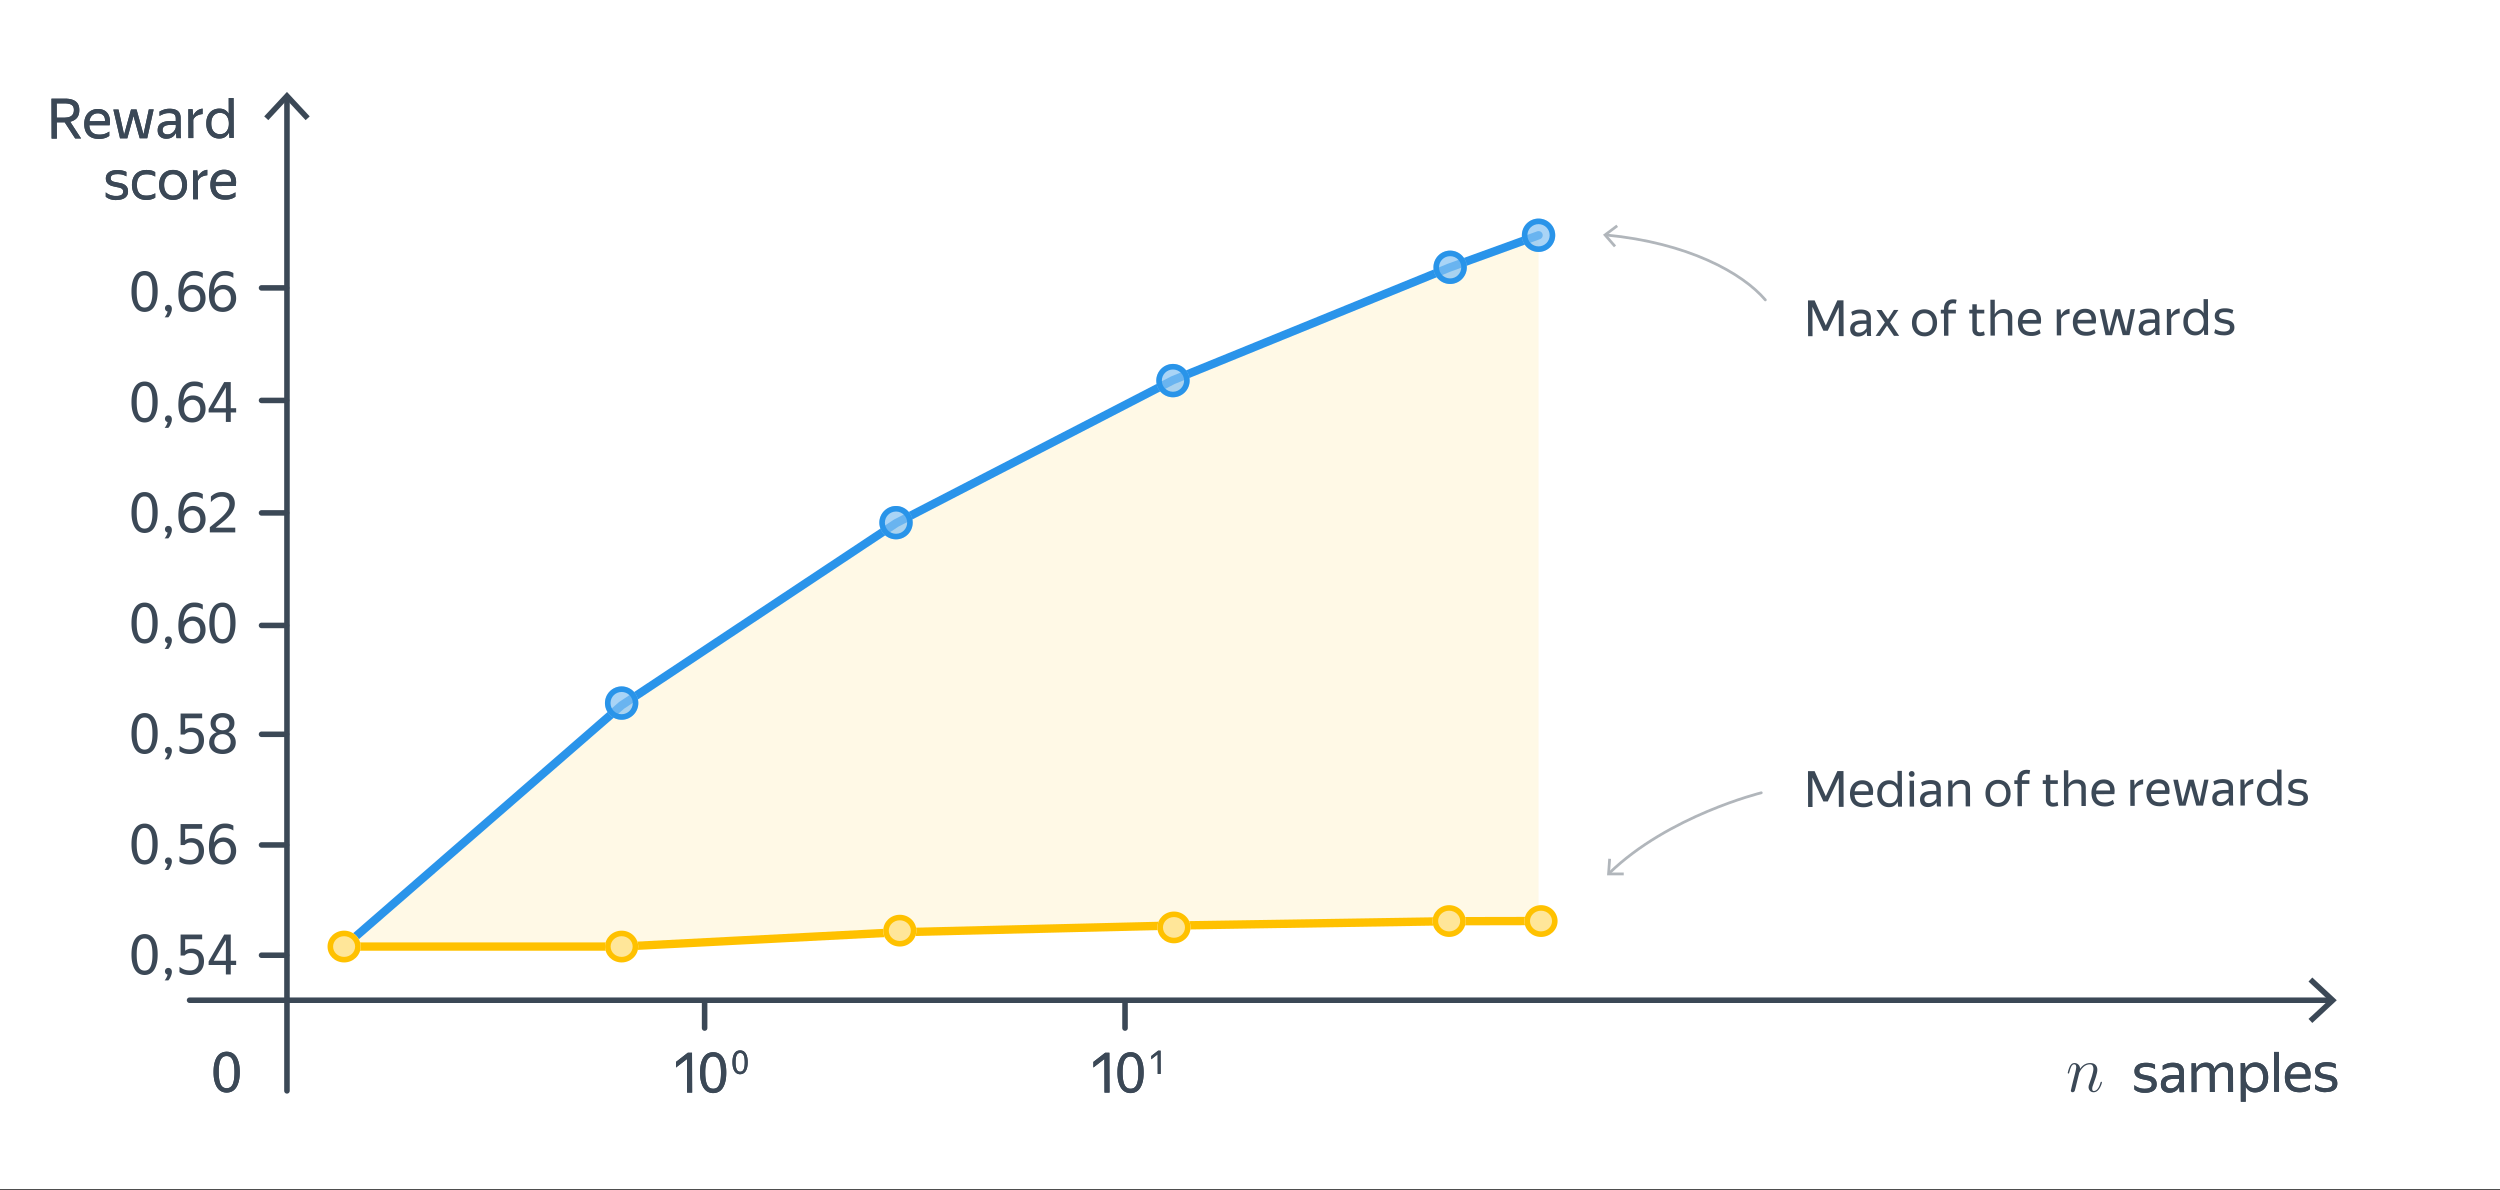 <svg xmlns="http://www.w3.org/2000/svg" width="899" height="428" fill="none"><rect width="100%" height="100%" fill="#333333" stroke="none"/><g clip-path="url(#a)"><path fill="#fff" d="M899 0H-.21v427.61H899z"/><path fill="#FFC100" d="m123.74 340.38 99.8-86.75 98.67-65.49 99.59-51.43 99.31-40.45 32.15-11.66v246.6l-32.16.07-99.3 1.56-98.59 2.4-99.59 5.15z" opacity=".1"/><path stroke="#fff" stroke-linecap="round" stroke-linejoin="round" stroke-width="4" d="M633.35 285.09s-34.15 8.39-55.43 29.66"/><path fill="#fff" d="M577.91 314.53h.04l-.01.2h.2v.04h-.24z"/><g opacity=".4"><path stroke="#3B4856" stroke-linecap="round" stroke-linejoin="round" d="M633.35 285.09s-33.36 8.19-54.68 28.92"/><path fill="#3B4856" d="m578.33 308.78 1 .07-.36 4.92h4.93v1h-6z"/></g><path stroke="#fff" stroke-linecap="round" stroke-linejoin="round" stroke-width="4" d="M634.81 107.84c-8.42-9.89-28.37-20.79-58.34-23.44"/><path fill="#fff" d="m576.63 84.25.03.04-.16.11.13.15-.03.03-.16-.18z"/><g opacity=".4"><path stroke="#3B4856" stroke-linecap="round" stroke-linejoin="round" d="M634.81 107.84c-8.32-9.77-27.899-20.54-57.289-23.34"/><path fill="#3B4856" d="m581.25 80.8.6.8-3.95 2.95 3.24 3.73-.76.65-3.94-4.53z"/></g><path stroke="#2A94EA" stroke-linecap="round" stroke-linejoin="round" stroke-width="3" d="m123.74 340.38 99.8-86.75 98.67-65.49 99.59-51.43 99.31-40.45 32.15-11.66"/><path fill="#3B4856" d="M747.73 385.71c.05-.14.63-1.31 1.49-2.05.61-.56 1.4-.93 2.31-.93s1.26.7 1.26 1.63c0 1.33-.96 3.99-1.42 5.25-.21.56-.33.86-.33 1.28 0 1.05.72 1.89 1.84 1.89 2.17 0 2.99-3.43 2.99-3.57 0-.12-.09-.21-.23-.21-.21 0-.23.07-.35.47-.54 1.91-1.42 2.85-2.33 2.85-.23 0-.61-.02-.61-.77 0-.58.26-1.28.4-1.61.47-1.28 1.45-3.9 1.45-5.23 0-1.4-.82-2.45-2.59-2.45-2.08 0-3.18 1.47-3.6 2.05-.07-1.33-1.03-2.05-2.05-2.05-.75 0-1.26.44-1.66 1.24-.42.84-.75 2.24-.75 2.33s.09.21.26.21c.19 0 .21-.02.35-.56.37-1.42.79-2.76 1.73-2.76.54 0 .72.37.72 1.07 0 .51-.23 1.42-.4 2.15l-.65 2.52c-.09.44-.35 1.49-.47 1.91-.16.61-.42 1.7-.42 1.82 0 .33.26.58.61.58.28 0 .61-.14.79-.49.05-.12.26-.93.37-1.4l.51-2.1.77-3.08z"/><path stroke="#FFC100" stroke-linecap="round" stroke-linejoin="round" stroke-width="3" d="M123.74 340.38h99.88l99.59-5.15 98.59-2.4 99.3-1.56 33.05-.07"/><path fill="#fff" d="M218.8 340.38c0-2.51 2.12-4.55 4.74-4.55s4.74 2.04 4.74 4.55-2.12 4.55-4.74 4.55-4.74-2.04-4.74-4.55"/><path fill="#fff" d="M218.8 340.38c0-2.51 2.12-4.55 4.74-4.55s4.74 2.04 4.74 4.55-2.12 4.55-4.74 4.55-4.74-2.04-4.74-4.55"/><path fill="#fff" d="M223.54 345.1c2.739 0 4.96-2.113 4.96-4.72s-2.221-4.72-4.96-4.72-4.96 2.113-4.96 4.72 2.221 4.72 4.96 4.72"/><path fill="#fff" d="M223.54 336.66c2.18 0 3.96 1.67 3.96 3.72s-1.77 3.72-3.96 3.72-3.96-1.67-3.96-3.72 1.77-3.72 3.96-3.72m0-2c-3.29 0-5.96 2.56-5.96 5.72s2.67 5.72 5.96 5.72 5.96-2.56 5.96-5.72-2.67-5.72-5.96-5.72"/><path fill="#fff" d="M218.8 340.38c0-2.51 2.12-4.55 4.74-4.55s4.74 2.04 4.74 4.55-2.12 4.55-4.74 4.55-4.74-2.04-4.74-4.55" opacity=".7"/><path fill="#FFC100" d="M218.8 340.38c0-2.51 2.12-4.55 4.74-4.55s4.74 2.04 4.74 4.55-2.12 4.55-4.74 4.55-4.74-2.04-4.74-4.55" opacity=".4"/><path fill="#FFC100" d="M223.54 336.66c2.18 0 3.96 1.67 3.96 3.72s-1.77 3.72-3.96 3.72-3.96-1.67-3.96-3.72 1.77-3.72 3.96-3.72m0-2c-3.29 0-5.96 2.56-5.96 5.72s2.67 5.72 5.96 5.72 5.96-2.56 5.96-5.72-2.67-5.72-5.96-5.72"/><path fill="#fff" d="M318.82 334.66c0-2.51 2.12-4.55 4.74-4.55s4.74 2.04 4.74 4.55-2.12 4.55-4.74 4.55-4.74-2.04-4.74-4.55"/><path fill="#fff" d="M318.82 334.66c0-2.51 2.12-4.55 4.74-4.55s4.74 2.04 4.74 4.55-2.12 4.55-4.74 4.55-4.74-2.04-4.74-4.55"/><path fill="#fff" d="M323.57 339.38c-2.73 0-4.96-2.12-4.96-4.72s2.22-4.72 4.96-4.72 4.96 2.12 4.96 4.72-2.22 4.72-4.96 4.72"/><path fill="#fff" d="M323.57 330.94c2.18 0 3.96 1.67 3.96 3.72s-1.77 3.72-3.96 3.72-3.96-1.67-3.96-3.72 1.77-3.72 3.96-3.72m0-2c-3.29 0-5.96 2.56-5.96 5.72s2.67 5.72 5.96 5.72 5.96-2.56 5.96-5.72-2.67-5.72-5.96-5.72"/><path fill="#fff" d="M318.82 334.66c0-2.51 2.12-4.55 4.74-4.55s4.74 2.04 4.74 4.55-2.12 4.55-4.74 4.55-4.74-2.04-4.74-4.55" opacity=".7"/><path fill="#FFC100" d="M318.82 334.66c0-2.51 2.12-4.55 4.74-4.55s4.74 2.04 4.74 4.55-2.12 4.55-4.74 4.55-4.74-2.04-4.74-4.55" opacity=".4"/><path fill="#FFC100" d="M323.57 330.94c2.18 0 3.96 1.67 3.96 3.72s-1.77 3.72-3.96 3.72-3.96-1.67-3.96-3.72 1.77-3.72 3.96-3.72m0-2c-3.29 0-5.96 2.56-5.96 5.72s2.67 5.72 5.96 5.72 5.96-2.56 5.96-5.72-2.67-5.72-5.96-5.72"/><path fill="#fff" d="M417.42 333.5c0-2.51 2.12-4.55 4.74-4.55s4.74 2.04 4.74 4.55-2.12 4.55-4.74 4.55-4.74-2.04-4.74-4.55"/><path fill="#fff" d="M417.42 333.5c0-2.51 2.12-4.55 4.74-4.55s4.74 2.04 4.74 4.55-2.12 4.55-4.74 4.55-4.74-2.04-4.74-4.55"/><path fill="#fff" d="M422.16 338.21c-2.73 0-4.96-2.12-4.96-4.72s2.22-4.72 4.96-4.72 4.96 2.12 4.96 4.72-2.22 4.72-4.96 4.72"/><path fill="#fff" d="M422.16 329.78c2.18 0 3.96 1.67 3.96 3.72s-1.77 3.72-3.96 3.72-3.96-1.67-3.96-3.72 1.77-3.72 3.96-3.72m0-2c-3.29 0-5.96 2.56-5.96 5.72s2.67 5.72 5.96 5.72 5.96-2.56 5.96-5.72-2.67-5.72-5.96-5.72"/><path fill="#fff" d="M417.42 333.5c0-2.51 2.12-4.55 4.74-4.55s4.74 2.04 4.74 4.55-2.12 4.55-4.74 4.55-4.74-2.04-4.74-4.55" opacity=".7"/><path fill="#FFC100" d="M417.42 333.5c0-2.51 2.12-4.55 4.74-4.55s4.74 2.04 4.74 4.55-2.12 4.55-4.74 4.55-4.74-2.04-4.74-4.55" opacity=".4"/><path fill="#FFC100" d="M422.16 329.78c2.18 0 3.96 1.67 3.96 3.72s-1.77 3.72-3.96 3.72-3.96-1.67-3.96-3.72 1.77-3.72 3.96-3.72m0-2c-3.29 0-5.96 2.56-5.96 5.72s2.67 5.72 5.96 5.72 5.96-2.56 5.96-5.72-2.67-5.72-5.96-5.72"/><path fill="#fff" d="M516.37 331.2c0-2.51 2.12-4.55 4.74-4.55s4.74 2.04 4.74 4.55-2.12 4.55-4.74 4.55-4.74-2.04-4.74-4.55"/><path fill="#fff" d="M516.37 331.2c0-2.51 2.12-4.55 4.74-4.55s4.74 2.04 4.74 4.55-2.12 4.55-4.74 4.55-4.74-2.04-4.74-4.55"/><path fill="#fff" d="M521.11 335.92c-2.73 0-4.96-2.12-4.96-4.72s2.22-4.72 4.96-4.72 4.96 2.12 4.96 4.72-2.22 4.72-4.96 4.72"/><path fill="#fff" d="M521.11 327.49c2.18 0 3.96 1.67 3.96 3.72s-1.77 3.72-3.96 3.72-3.96-1.67-3.96-3.72 1.77-3.72 3.96-3.72m0-2c-3.29 0-5.96 2.56-5.96 5.72s2.67 5.72 5.96 5.72 5.96-2.56 5.96-5.72-2.67-5.72-5.96-5.72"/><path fill="#fff" d="M516.37 331.2c0-2.51 2.12-4.55 4.74-4.55s4.74 2.04 4.74 4.55-2.12 4.55-4.74 4.55-4.74-2.04-4.74-4.55" opacity=".7"/><path fill="#FFC100" d="M516.37 331.2c0-2.51 2.12-4.55 4.74-4.55s4.74 2.04 4.74 4.55-2.12 4.55-4.74 4.55-4.74-2.04-4.74-4.55" opacity=".4"/><path fill="#FFC100" d="M521.11 327.49c2.18 0 3.96 1.67 3.96 3.72s-1.77 3.72-3.96 3.72-3.96-1.67-3.96-3.72 1.77-3.72 3.96-3.72m0-2c-3.29 0-5.96 2.56-5.96 5.72s2.67 5.72 5.96 5.72 5.96-2.56 5.96-5.72-2.67-5.72-5.96-5.72"/><path fill="#fff" d="M554.15 335.75c2.618 0 4.74-2.037 4.74-4.55s-2.122-4.55-4.74-4.55-4.74 2.037-4.74 4.55 2.122 4.55 4.74 4.55"/><path fill="#fff" d="M554.15 335.75c2.618 0 4.74-2.037 4.74-4.55s-2.122-4.55-4.74-4.55-4.74 2.037-4.74 4.55 2.122 4.55 4.74 4.55"/><path fill="#fff" d="M554.15 335.92c-2.73 0-4.96-2.12-4.96-4.72s2.22-4.72 4.96-4.72 4.96 2.12 4.96 4.72-2.22 4.72-4.96 4.72"/><path fill="#fff" d="M554.15 327.49c2.18 0 3.96 1.67 3.96 3.72s-1.77 3.72-3.96 3.72-3.96-1.67-3.96-3.72 1.77-3.72 3.96-3.72m0-2c-3.29 0-5.96 2.56-5.96 5.72s2.67 5.72 5.96 5.72 5.96-2.56 5.96-5.72-2.67-5.72-5.96-5.72"/><path fill="#fff" d="M554.15 335.75c2.618 0 4.74-2.037 4.74-4.55s-2.122-4.55-4.74-4.55-4.74 2.037-4.74 4.55 2.122 4.55 4.74 4.55" opacity=".7"/><path fill="#FFC100" d="M554.15 335.75c2.618 0 4.74-2.037 4.74-4.55s-2.122-4.55-4.74-4.55-4.74 2.037-4.74 4.55 2.122 4.55 4.74 4.55" opacity=".4"/><path fill="#FFC100" d="M554.15 327.49c2.18 0 3.96 1.67 3.96 3.72s-1.77 3.72-3.96 3.72-3.96-1.67-3.96-3.72 1.77-3.72 3.96-3.72m0-2c-3.29 0-5.96 2.56-5.96 5.72s2.67 5.72 5.96 5.72 5.96-2.56 5.96-5.72-2.67-5.72-5.96-5.72"/><path stroke="#3B4856" stroke-linecap="round" stroke-linejoin="round" stroke-width="2" d="M94.05 224.9h9M94.05 184.44h9M94.05 264.05h9M94.05 303.85h9M94.05 343.5h9M94.05 143.99h9M94.05 103.53h9M68.18 359.68h769.95"/><path fill="#3B4856" d="m831.5 367.86-1.36-1.46 7.22-6.71-7.22-6.72 1.36-1.46 8.8 8.18z"/><path stroke="#3B4856" stroke-linecap="round" stroke-linejoin="round" stroke-width="2" d="M253.38 369.69v-9M404.56 369.69v-9M103.19 35.22v357.05"/><path fill="#3B4856" d="m95.01 41.85 1.47 1.36 6.71-7.22 6.71 7.22 1.47-1.36-8.18-8.8z"/><path fill="#fff" d="M118.99 340.38c0-2.51 2.12-4.55 4.74-4.55s4.74 2.04 4.74 4.55-2.12 4.55-4.74 4.55-4.74-2.04-4.74-4.55"/><path fill="#fff" d="M118.99 340.38c0-2.51 2.12-4.55 4.74-4.55s4.74 2.04 4.74 4.55-2.12 4.55-4.74 4.55-4.74-2.04-4.74-4.55"/><path fill="#fff" d="M123.74 345.09c-2.73 0-4.96-2.12-4.96-4.72s2.22-4.72 4.96-4.72 4.96 2.12 4.96 4.72-2.22 4.72-4.96 4.72"/><path fill="#fff" d="M123.74 336.66c2.18 0 3.96 1.67 3.96 3.72s-1.77 3.72-3.96 3.72-3.96-1.67-3.96-3.72 1.77-3.72 3.96-3.72m0-2c-3.29 0-5.96 2.56-5.96 5.72s2.67 5.72 5.96 5.72 5.96-2.56 5.96-5.72-2.67-5.72-5.96-5.72"/><path fill="#fff" d="M118.99 340.38c0-2.51 2.12-4.55 4.74-4.55s4.74 2.04 4.74 4.55-2.12 4.55-4.74 4.55-4.74-2.04-4.74-4.55" opacity=".7"/><path fill="#FFC100" d="M118.99 340.38c0-2.51 2.12-4.55 4.74-4.55s4.74 2.04 4.74 4.55-2.12 4.55-4.74 4.55-4.74-2.04-4.74-4.55" opacity=".4"/><path fill="#FFC100" d="M123.74 336.66c2.18 0 3.96 1.67 3.96 3.72s-1.77 3.72-3.96 3.72-3.96-1.67-3.96-3.72 1.77-3.72 3.96-3.72m0-2c-3.29 0-5.96 2.56-5.96 5.72s2.67 5.72 5.96 5.72 5.96-2.56 5.96-5.72-2.67-5.72-5.96-5.72"/><path fill="#fff" d="M553.26 90.6a6 6 0 1 0 0-12 6 6 0 0 0 0 12" opacity=".5"/><path fill="#2A94EA" d="M553.26 80.6c2.21 0 4 1.79 4 4s-1.79 4-4 4-4-1.79-4-4 1.79-4 4-4m0-2c-3.31 0-6 2.69-6 6s2.69 6 6 6 6-2.69 6-6-2.69-6-6-6"/><path fill="#2A94EA" d="M553.26 90.6a6 6 0 1 0 0-12 6 6 0 0 0 0 12" opacity=".4"/><path fill="#fff" d="M521.47 102.12a6 6 0 1 0 0-12 6 6 0 0 0 0 12" opacity=".5"/><path fill="#2A94EA" d="M521.47 92.12c2.21 0 4 1.79 4 4s-1.79 4-4 4-4-1.79-4-4 1.79-4 4-4m0-2c-3.31 0-6 2.69-6 6s2.69 6 6 6 6-2.69 6-6-2.69-6-6-6"/><path fill="#2A94EA" d="M521.47 102.12a6 6 0 1 0 0-12 6 6 0 0 0 0 12" opacity=".4"/><path fill="#fff" d="M421.8 142.87a6 6 0 1 0 0-12 6 6 0 0 0 0 12" opacity=".5"/><path fill="#2A94EA" d="M421.8 132.87c2.21 0 4 1.79 4 4s-1.79 4-4 4-4-1.79-4-4 1.79-4 4-4m0-2c-3.31 0-6 2.69-6 6s2.69 6 6 6 6-2.69 6-6-2.69-6-6-6"/><path fill="#2A94EA" d="M421.8 142.87a6 6 0 1 0 0-12 6 6 0 0 0 0 12" opacity=".4"/><path fill="#fff" d="M322.21 193.95a6 6 0 1 0 0-12 6 6 0 0 0 0 12" opacity=".5"/><path fill="#2A94EA" d="M322.21 183.95c2.21 0 4 1.79 4 4s-1.79 4-4 4-4-1.79-4-4 1.79-4 4-4m0-2c-3.31 0-6 2.69-6 6s2.69 6 6 6 6-2.69 6-6-2.69-6-6-6"/><path fill="#2A94EA" d="M322.21 193.95a6 6 0 1 0 0-12 6 6 0 0 0 0 12" opacity=".4"/><path fill="#fff" d="M223.54 258.83a6 6 0 1 0 0-12 6 6 0 0 0 0 12" opacity=".5"/><path fill="#2A94EA" d="M223.54 248.83c2.21 0 4 1.79 4 4s-1.79 4-4 4-4-1.79-4-4 1.79-4 4-4m0-2c-3.31 0-6 2.69-6 6s2.69 6 6 6 6-2.69 6-6-2.69-6-6-6"/><path fill="#2A94EA" d="M223.54 258.83a6 6 0 1 0 0-12 6 6 0 0 0 0 12" opacity=".4"/><path fill="#3B4856" d="m655.68 288.19-3.93-8.55.04 10.55h-1.6l-.04-12.88h2.38l4.03 9.01 4.16-9.05h2.2l.04 12.88h-1.71l-.04-10.36-3.95 8.42h-1.58l.02-.01zM673.4 289.32c-.13.1-.3.2-.49.31-.2.11-.43.21-.71.31s-.59.19-.94.25c-.35.07-.75.1-1.18.1-1.57 0-2.77-.42-3.59-1.27s-1.23-2.04-1.24-3.58c0-.76.11-1.43.33-2.04.22-.6.53-1.11.92-1.52.39-.42.86-.73 1.41-.96s1.14-.34 1.77-.34c.66 0 1.25.11 1.78.34s.96.56 1.31 1.01c.34.45.58 1 .71 1.65s.13 1.42 0 2.28l-6.59.02c.06 1.01.37 1.76.93 2.26.55.5 1.33.74 2.34.74.66 0 1.22-.11 1.67-.32.46-.21.84-.43 1.15-.64l.42 1.39zm-3.75-7.32c-.7 0-1.29.21-1.78.64s-.8 1.06-.93 1.91l5.02-.02c.02-.43-.02-.81-.13-1.12a2.1 2.1 0 0 0-.47-.79c-.2-.21-.45-.36-.75-.46-.29-.1-.62-.15-.96-.15zM682.43 288.26c-.29.6-.69 1.09-1.2 1.45s-1.17.55-1.96.55c-.56 0-1.1-.09-1.6-.29s-.95-.49-1.33-.89-.69-.9-.92-1.51-.35-1.32-.35-2.15q0-1.23.33-2.13c.23-.61.53-1.11.91-1.51s.83-.71 1.34-.9c.51-.2 1.05-.3 1.61-.3.71 0 1.32.14 1.84.44.52.29.93.71 1.25 1.25l-.02-5.06h1.58l.04 12.88h-1.39l-.13-1.81zm-2.91.6c.4 0 .77-.07 1.12-.21s.65-.35.91-.64.46-.65.61-1.08.22-.94.22-1.52-.08-1.08-.23-1.51-.36-.79-.62-1.08-.56-.5-.91-.64-.72-.21-1.12-.21c-.83 0-1.5.3-2.03.88s-.79 1.44-.78 2.57c0 1.16.27 2.02.8 2.59s1.21.85 2.04.85zM687.49 279.35c-.31 0-.57-.1-.77-.29-.2-.2-.3-.44-.3-.73 0-.28.1-.52.29-.73.2-.21.45-.32.76-.32s.56.1.74.31.27.45.27.73c0 .29-.09.53-.27.73s-.42.3-.74.3zm.78 1.37.03 9.34h-1.58l-.03-9.34zM696.41 288.48c-.13.21-.29.41-.47.62-.19.21-.41.4-.67.56s-.55.29-.89.4c-.34.1-.71.16-1.12.16-.84 0-1.52-.23-2.04-.7q-.78-.705-.78-2.04c0-2.03 1.49-3.05 4.49-3.06h1.37v-.71c0-.65-.17-1.11-.52-1.38-.34-.27-.91-.41-1.7-.41-.61 0-1.16.08-1.63.24q-.705.24-1.23.54l-.38-1.31c.32-.21.77-.4 1.35-.59s1.24-.29 2-.29c1.2 0 2.12.24 2.75.73s.95 1.25.95 2.27l.02 5v.37c0 .14.01.28.02.42 0 .14.02.28.03.4s.02.23.04.31h-1.46c-.03-.16-.05-.4-.08-.71s-.05-.57-.05-.8v-.04zm-2.81.33q.495 0 .93-.15c.28-.1.53-.22.75-.38s.42-.32.59-.51.32-.36.44-.54v-1.56h-1.23c-1.13 0-1.92.15-2.38.45s-.68.72-.68 1.26c0 .42.13.77.38 1.03.25.27.65.4 1.19.39zM704.98 281.88c-.72 0-1.31.17-1.75.5s-.81.76-1.08 1.27l.02 6.35h-1.58l-.03-9.34h1.49l.06 1.67h.04c.25-.54.65-.99 1.18-1.34s1.22-.53 2.05-.53c.92 0 1.66.24 2.21.72s.82 1.23.83 2.24l.02 6.55h-1.58l-.02-6.38c0-.65-.17-1.1-.49-1.35-.33-.25-.78-.38-1.35-.37zM718.49 290.13c-.64 0-1.23-.1-1.78-.32-.55-.21-1.03-.53-1.43-.94s-.72-.92-.95-1.52-.35-1.29-.35-2.07c0-.77.11-1.46.33-2.06s.54-1.12.94-1.52c.4-.41.88-.72 1.43-.94s1.14-.33 1.78-.33c.65 0 1.25.1 1.8.32.55.21 1.03.53 1.43.93.4.41.72.91.96 1.52s.35 1.29.36 2.06c0 .78-.11 1.47-.34 2.07s-.55 1.11-.95 1.53-.88.73-1.43.95q-.825.33-1.8.33zm0-1.4q.63 0 1.17-.21t.93-.63c.26-.28.46-.64.61-1.08s.22-.95.22-1.54-.08-1.1-.23-1.53a3.2 3.2 0 0 0-.61-1.07q-.39-.42-.93-.63c-.36-.14-.75-.21-1.17-.2-.42 0-.8.07-1.15.21s-.65.35-.91.63q-.39.42-.6 1.08-.21.645-.21 1.53c0 .59.08 1.1.22 1.54.15.43.35.79.61 1.07s.56.49.91.63.73.21 1.15.21zM727.06 281.93l.03 7.99h-1.58l-.03-7.99h-1.13v-1.35h1.13v-.24q0-1.65.87-2.58c.59-.61 1.39-.92 2.41-.93.5 0 .93.06 1.28.17l-.28 1.41c-.08-.04-.21-.07-.38-.12s-.35-.06-.54-.06c-.55 0-.99.17-1.3.51-.32.34-.47.87-.47 1.58v.24h2.7v1.35h-2.7zM739.33 289.94c-.36.08-.71.12-1.06.13-.46 0-.85-.06-1.17-.19-.33-.13-.59-.31-.79-.53q-.315-.33-.45-.75-.15-.42-.15-.87l-.02-5.81h-1.12v-1.35h1.12v-1.96h1.6v1.96h2.7v1.34h-2.7l.02 5.64q0 .6.3.87t.87.27c.24 0 .48-.04.73-.1s.47-.16.67-.28l.28 1.35c-.19.12-.47.22-.83.31zM746.61 281.74c-.72 0-1.31.17-1.75.5s-.81.76-1.08 1.27l.02 6.35h-1.58l-.04-12.88h1.58l.01 3.54-.03 1.67h.04c.25-.52.65-.96 1.18-1.32s1.22-.54 2.05-.55c.92 0 1.66.24 2.21.72s.82 1.23.83 2.24l.02 6.55h-1.58l-.02-6.38c0-.65-.17-1.1-.49-1.35-.33-.25-.78-.38-1.35-.37zM760.23 289.03c-.13.1-.3.2-.49.31-.2.11-.43.21-.71.31s-.59.19-.94.25c-.35.07-.75.1-1.18.1-1.57 0-2.77-.42-3.58-1.27-.82-.85-1.23-2.04-1.24-3.58 0-.76.11-1.43.33-2.04.22-.6.53-1.11.92-1.52.39-.42.86-.73 1.41-.96s1.14-.34 1.77-.34c.66 0 1.25.11 1.78.34s.96.56 1.31 1.01c.34.45.58 1 .71 1.65q.195.99 0 2.28l-6.59.02c.06 1.01.37 1.76.93 2.26.55.5 1.33.74 2.34.74.66 0 1.22-.11 1.67-.32.46-.21.84-.43 1.15-.64l.42 1.39zm-3.75-7.32c-.7 0-1.29.21-1.78.64s-.8 1.06-.93 1.91l5.02-.02c.02-.43-.02-.81-.13-1.12a2.1 2.1 0 0 0-.47-.79c-.21-.21-.45-.36-.75-.46-.29-.1-.62-.15-.96-.15zM768.84 282.54c-.54.29-.95.72-1.21 1.31l.02 5.94h-1.58l-.03-9.34h1.4l.15 2.03h.04c.26-.55.64-1.04 1.14-1.45.5-.42 1.13-.67 1.9-.77v1.76c-.67.06-1.27.24-1.82.52zM779.99 288.96c-.13.1-.3.2-.49.3-.2.11-.43.21-.71.32-.28.1-.59.19-.94.25-.35.07-.75.1-1.18.1-1.57 0-2.77-.42-3.59-1.27s-1.23-2.04-1.24-3.58c0-.76.11-1.43.33-2.04.22-.6.53-1.11.92-1.52.39-.42.86-.73 1.41-.96s1.14-.34 1.77-.34c.66 0 1.25.11 1.78.34s.96.56 1.31 1.01c.34.44.58.99.71 1.65q.195.99 0 2.28l-6.59.02c.06 1.01.37 1.76.93 2.26.55.5 1.33.74 2.34.74.66 0 1.22-.11 1.67-.32.46-.21.84-.43 1.15-.64l.42 1.39zm-3.75-7.32c-.7 0-1.29.21-1.78.64s-.8 1.06-.93 1.91l5.02-.02c.02-.43-.02-.81-.13-1.12a2.1 2.1 0 0 0-.47-.79c-.21-.21-.45-.36-.75-.46-.29-.1-.62-.15-.96-.15zM781.51 280.4h1.67l1.72 8.09 2.15-8.11h1.78l2.15 8 1.65-8.02h1.55l-1.98 9.34h-2.43l-1.93-7.15-1.9 7.17h-2.36l-2.07-9.33zM801.5 288.13c-.13.21-.29.41-.47.62-.19.21-.41.4-.67.56s-.55.29-.89.4c-.34.1-.71.15-1.12.16-.84 0-1.52-.23-2.04-.7q-.78-.705-.78-2.04c0-2.03 1.49-3.05 4.49-3.06h1.37v-.71c0-.65-.17-1.11-.52-1.38-.34-.27-.91-.41-1.7-.41-.61 0-1.16.08-1.63.24q-.705.24-1.23.54l-.38-1.31c.32-.21.77-.4 1.35-.59s1.24-.28 2-.29c1.2 0 2.12.24 2.75.73s.95 1.25.95 2.27l.02 5v.37c0 .14.01.28.02.42 0 .14.02.28.03.4.01.13.02.23.04.32h-1.46c-.03-.16-.05-.4-.08-.71s-.05-.57-.05-.8v-.04zm-2.81.33q.495 0 .93-.15c.28-.1.53-.22.75-.38a4.3 4.3 0 0 0 1.03-1.05v-1.56h-1.23c-1.13 0-1.92.16-2.38.45s-.68.72-.68 1.26c0 .42.13.77.38 1.03s.65.4 1.19.39zM808.44 282.41c-.54.29-.95.72-1.21 1.31l.02 5.94h-1.58l-.03-9.34h1.4l.15 2.03h.04c.26-.55.64-1.04 1.14-1.45.5-.42 1.13-.67 1.9-.77v1.77c-.67.06-1.27.23-1.82.52zM818.94 287.8c-.29.6-.69 1.08-1.2 1.45s-1.17.55-1.96.55c-.56 0-1.1-.09-1.6-.29s-.95-.49-1.33-.89-.69-.9-.92-1.51-.35-1.32-.35-2.15q0-1.23.33-2.13c.23-.61.53-1.11.91-1.51s.83-.71 1.34-.9c.51-.2 1.05-.3 1.61-.3.71 0 1.32.14 1.84.43s.93.71 1.25 1.25l-.02-5.06h1.58l.04 12.88h-1.39l-.13-1.81zm-2.91.6c.4 0 .77-.07 1.12-.21s.65-.35.91-.64.46-.65.61-1.08.22-.94.22-1.52-.08-1.08-.23-1.51-.36-.79-.62-1.08-.56-.5-.91-.64-.72-.21-1.12-.21c-.83 0-1.5.3-2.03.88s-.79 1.44-.78 2.57c0 1.16.27 2.02.8 2.59s1.21.85 2.04.85zM826.22 289.77c-.85 0-1.56-.08-2.12-.24q-.84-.24-1.41-.6l.37-1.39c.34.24.78.44 1.32.62s1.17.26 1.89.26c.59 0 1.08-.12 1.48-.34.39-.23.59-.6.59-1.11 0-.28-.06-.49-.17-.65s-.27-.29-.47-.39-.44-.18-.71-.23-.57-.11-.88-.17c-.38-.08-.77-.18-1.15-.29-.39-.11-.73-.27-1.04-.47s-.56-.46-.75-.77-.29-.71-.29-1.19c0-.84.32-1.5.96-1.99s1.54-.73 2.69-.74c.65 0 1.21.06 1.7.18s.92.28 1.31.47l-.37 1.36c-.19-.11-.38-.2-.57-.29a4 4 0 0 0-.59-.2c-.21-.05-.43-.09-.67-.12s-.52-.04-.82-.04c-.65 0-1.15.1-1.52.3s-.55.55-.55 1.05q0 .3.15.51c.1.13.23.25.41.35q.255.15.63.24c.25.06.52.13.82.2.41.08.82.18 1.23.28s.79.25 1.12.45.6.46.81.8.32.79.32 1.35q0 .81-.33 1.35c-.22.36-.51.65-.86.88-.35.22-.75.38-1.19.47s-.88.14-1.32.14zM655.68 118.9l-3.93-8.55.04 10.55h-1.6l-.04-12.88h2.38l4.03 9.02 4.16-9.05h2.2l.04 12.88h-1.71l-.04-10.36-3.95 8.42h-1.58l.02-.01zM671.29 119.28c-.13.21-.29.41-.47.62-.19.21-.41.4-.67.56s-.55.3-.89.4-.71.15-1.12.16c-.84 0-1.52-.23-2.04-.71q-.78-.705-.78-2.04c0-2.03 1.49-3.05 4.49-3.06h1.37v-.71c0-.65-.17-1.11-.52-1.38-.34-.27-.91-.41-1.7-.41-.61 0-1.16.08-1.63.24q-.705.24-1.23.54l-.38-1.31c.32-.21.77-.4 1.35-.59s1.24-.28 2-.29c1.2 0 2.12.24 2.75.73s.95 1.24.95 2.27l.02 5v.37c0 .14.01.28.02.42l.03.4c.01.13.02.23.04.32h-1.46c-.03-.16-.05-.4-.08-.71-.03-.3-.05-.57-.05-.8v-.04zm-2.81.33q.495 0 .93-.15c.28-.1.53-.22.75-.38a4.3 4.3 0 0 0 1.03-1.05v-1.56h-1.23c-1.13 0-1.92.16-2.38.45s-.68.72-.68 1.26c0 .42.13.77.38 1.03s.65.4 1.19.39zM678.57 117.11l-2.52 3.7h-1.6l3.35-4.85-3.04-4.49h1.89l2.26 3.32 2.13-3.34h1.64l-3.01 4.45 3.27 4.88h-1.87l-2.5-3.68zM692.05 120.94c-.64 0-1.23-.1-1.78-.32-.55-.21-1.03-.53-1.43-.94s-.72-.92-.95-1.52-.35-1.29-.35-2.07c0-.77.11-1.46.33-2.06.23-.61.54-1.11.94-1.52s.88-.72 1.43-.94 1.14-.33 1.78-.33c.65 0 1.25.11 1.8.32s1.03.53 1.43.93c.4.41.72.91.96 1.52s.35 1.29.36 2.06c0 .78-.11 1.47-.34 2.07s-.55 1.11-.95 1.53-.88.73-1.43.95q-.825.33-1.8.33zm0-1.4q.63 0 1.17-.21t.93-.63c.26-.28.46-.64.61-1.08s.22-.95.22-1.54-.08-1.1-.23-1.53a3.2 3.2 0 0 0-.61-1.07q-.39-.42-.93-.63a3.2 3.2 0 0 0-1.17-.21c-.42 0-.8.07-1.15.21s-.65.35-.91.63-.46.64-.6 1.07c-.14.44-.21.95-.21 1.54s.08 1.1.22 1.53c.15.43.35.79.61 1.07s.56.49.91.63.73.21 1.15.2zM700.62 112.74l.03 7.99h-1.58l-.03-7.99h-1.13v-1.35h1.13v-.24q0-1.65.87-2.58c.59-.61 1.39-.92 2.41-.93.5 0 .93.06 1.28.17l-.28 1.41a3 3 0 0 0-.38-.11q-.255-.06-.54-.06c-.55 0-.99.17-1.3.51-.32.34-.47.87-.47 1.58v.24h2.7v1.35h-2.7zM712.89 120.75c-.36.08-.71.12-1.06.13-.46 0-.85-.06-1.17-.19-.33-.13-.59-.31-.79-.53s-.36-.47-.45-.75q-.15-.42-.15-.87l-.02-5.81h-1.12v-1.35h1.12v-1.96h1.6v1.96h2.7v1.34h-2.7l.02 5.64q0 .6.3.87t.87.27c.24 0 .48-.04.73-.1s.47-.16.67-.28l.28 1.35c-.19.12-.47.22-.83.31zM720.17 112.55c-.72 0-1.31.17-1.75.5-.45.33-.81.75-1.08 1.27l.02 6.35h-1.58l-.04-12.88h1.58l.01 3.54-.03 1.68h.04c.25-.52.65-.96 1.18-1.32.54-.36 1.22-.54 2.05-.55.92 0 1.66.24 2.21.72s.82 1.23.83 2.24l.02 6.55h-1.58l-.02-6.38c0-.65-.17-1.1-.49-1.35-.33-.25-.78-.38-1.35-.37zM733.79 119.84c-.13.1-.3.2-.49.31-.2.11-.43.21-.71.31s-.59.19-.94.25c-.35.07-.75.1-1.18.1-1.57 0-2.77-.42-3.59-1.27s-1.23-2.04-1.24-3.58c0-.76.11-1.43.33-2.04.22-.6.53-1.11.92-1.52.39-.42.86-.73 1.41-.96s1.14-.34 1.77-.34c.66 0 1.25.11 1.78.34s.96.56 1.31 1.01c.34.45.58 1 .71 1.65s.13 1.42 0 2.28l-6.59.02c.06 1.01.37 1.76.93 2.26.55.5 1.33.74 2.34.74.66 0 1.22-.11 1.67-.32.46-.21.84-.43 1.15-.64l.42 1.39zm-3.75-7.32c-.7 0-1.29.21-1.78.64s-.8 1.06-.93 1.91l5.02-.02c.02-.43-.02-.81-.13-1.12a2.1 2.1 0 0 0-.47-.79c-.2-.21-.45-.36-.75-.46-.29-.1-.62-.15-.96-.15zM742.39 113.35c-.54.28-.95.72-1.21 1.31l.02 5.94h-1.58l-.03-9.34h1.4l.15 2.03h.04c.26-.55.64-1.04 1.14-1.45.5-.42 1.13-.67 1.9-.77v1.76c-.67.06-1.27.24-1.82.52zM753.55 119.77c-.13.1-.3.2-.49.31-.2.11-.43.21-.71.31s-.59.19-.94.25c-.35.07-.75.1-1.18.1-1.57 0-2.77-.42-3.59-1.27s-1.23-2.04-1.24-3.58c0-.76.11-1.43.33-2.04.22-.6.53-1.11.92-1.52.39-.42.86-.73 1.41-.96s1.14-.34 1.77-.34c.66 0 1.25.11 1.78.34s.96.56 1.31 1.01c.34.45.58 1 .71 1.65s.13 1.42 0 2.28l-6.59.02c.06 1.01.37 1.76.93 2.26.55.5 1.33.74 2.34.74.66 0 1.22-.11 1.67-.32.46-.21.84-.43 1.15-.64l.42 1.39zm-3.75-7.32c-.7 0-1.29.21-1.78.64s-.8 1.06-.93 1.91l5.02-.02c.02-.43-.02-.81-.13-1.12a2.1 2.1 0 0 0-.47-.79c-.2-.21-.45-.36-.75-.46-.29-.1-.62-.15-.96-.15zM755.07 111.21h1.67l1.72 8.09 2.15-8.11h1.78l2.15 8 1.65-8.02h1.55l-1.98 9.34h-2.43l-1.93-7.15-1.9 7.17h-2.36l-2.07-9.33zM775.05 118.94c-.13.21-.29.41-.47.62-.19.21-.41.4-.67.56s-.55.3-.89.4-.71.15-1.12.16c-.84 0-1.52-.23-2.04-.71q-.78-.705-.78-2.04c0-2.03 1.49-3.05 4.49-3.06h1.37v-.71c0-.65-.17-1.11-.52-1.38-.34-.27-.91-.41-1.7-.41-.61 0-1.16.08-1.63.24q-.705.24-1.23.54l-.38-1.31c.32-.21.77-.4 1.35-.59s1.24-.28 2-.29c1.2 0 2.12.24 2.75.73s.95 1.24.95 2.27l.02 5v.37c0 .14.01.28.02.42l.03.4c.01.13.02.23.04.32h-1.46c-.03-.16-.05-.4-.08-.71-.03-.3-.05-.57-.05-.8v-.04zm-2.81.33q.495 0 .93-.15c.28-.1.53-.22.75-.38a4.3 4.3 0 0 0 1.03-1.05v-1.56h-1.23c-1.13 0-1.92.16-2.38.45s-.68.72-.68 1.26c0 .42.13.77.38 1.03s.65.4 1.19.39zM781.99 113.21c-.54.28-.95.72-1.21 1.31l.02 5.94h-1.58l-.03-9.34h1.4l.15 2.03h.04c.26-.55.64-1.04 1.14-1.45.5-.42 1.13-.67 1.9-.77v1.76c-.67.06-1.27.24-1.82.52zM792.5 118.61c-.29.6-.69 1.08-1.2 1.45s-1.17.55-1.96.55c-.56 0-1.1-.1-1.6-.29-.5-.2-.95-.5-1.33-.89-.38-.4-.69-.9-.92-1.51s-.35-1.32-.35-2.15q0-1.23.33-2.13c.23-.61.53-1.11.91-1.51s.83-.71 1.34-.9c.51-.2 1.05-.3 1.61-.3.71 0 1.32.14 1.84.44.52.29.93.71 1.25 1.25l-.02-5.06h1.58l.04 12.88h-1.39l-.13-1.81zm-2.91.6c.4 0 .77-.07 1.12-.21s.65-.35.91-.64.46-.65.61-1.08.22-.94.22-1.52-.08-1.08-.23-1.51-.36-.79-.62-1.08-.56-.5-.91-.64-.72-.21-1.12-.21c-.83 0-1.5.3-2.03.88s-.79 1.44-.78 2.57c0 1.15.27 2.02.8 2.59s1.21.85 2.04.85zM799.77 120.58c-.85 0-1.56-.08-2.12-.24q-.84-.24-1.41-.6l.37-1.4c.34.24.78.45 1.32.62.54.18 1.17.26 1.89.26.59 0 1.08-.12 1.48-.35.39-.23.59-.6.59-1.11 0-.27-.06-.49-.17-.65s-.27-.29-.47-.39-.44-.18-.71-.23-.57-.11-.88-.17c-.38-.08-.77-.18-1.15-.29-.39-.11-.73-.27-1.04-.47s-.56-.46-.75-.77-.29-.71-.29-1.19c0-.84.32-1.5.96-1.99s1.54-.73 2.69-.74c.65 0 1.21.06 1.7.18s.92.28 1.31.47l-.37 1.36c-.19-.11-.38-.2-.57-.29a4 4 0 0 0-.59-.2c-.21-.05-.43-.09-.67-.12s-.52-.04-.82-.04c-.65 0-1.15.1-1.52.3s-.55.55-.55 1.05q0 .3.15.51c.1.14.23.25.41.35.17.09.38.18.63.24s.52.13.82.2c.41.08.82.18 1.23.28s.79.25 1.12.45.6.46.81.8.32.79.32 1.35q0 .81-.33 1.35c-.22.36-.51.65-.86.88-.35.22-.75.38-1.19.47s-.88.14-1.32.14zM771.359 392.98c-.55 0-1.03-.04-1.45-.12-.42-.09-.789-.19-1.099-.32a4 4 0 0 1-.79-.4c-.21-.14-.38-.26-.5-.37v-1.58c.13.13.31.28.54.43s.5.3.82.43.679.24 1.089.33.861.13 1.371.12c.75 0 1.34-.12 1.78-.37.44-.24.66-.65.66-1.22 0-.31-.07-.55-.21-.74q-.21-.285-.57-.45c-.24-.11-.521-.2-.831-.27-.31-.06-.639-.13-.989-.2-.44-.09-.87-.19-1.3-.31-.43-.11-.811-.28-1.161-.5s-.629-.5-.839-.86c-.21-.35-.32-.81-.32-1.39 0-.93.36-1.67 1.08-2.2.72-.54 1.74-.81 3.05-.81q1.095 0 1.95.21c.57.15 1 .3 1.31.48v1.58q-.51-.33-1.291-.57c-.51-.15-1.149-.22-1.909-.22-.79 0-1.39.11-1.81.33-.42.21-.63.6-.63 1.16 0 .28.06.5.18.67s.279.3.489.4.441.17.711.23.55.11.84.18c.45.09.92.19 1.4.29s.909.27 1.289.5c.38.22.7.53.94.91s.37.89.38 1.53q0 .9-.359 1.5c-.24.4-.551.72-.951.95-.39.24-.839.4-1.339.51a7 7 0 0 1-1.531.15zM783.67 390.76c-.12.24-.27.49-.46.75s-.42.5-.7.71-.61.39-.99.52-.82.2-1.33.21c-.93 0-1.69-.26-2.26-.78-.58-.52-.87-1.28-.87-2.27 0-1.13.39-1.97 1.18-2.5.79-.54 1.92-.8 3.39-.81h1.94v-.87c0-.72-.19-1.23-.57-1.54-.37-.3-1.01-.46-1.92-.45-.64 0-1.25.11-1.82.32s-1.09.45-1.54.71v-1.58c.37-.23.87-.45 1.5-.68.63-.22 1.33-.33 2.09-.34 1.31 0 2.3.26 2.98.8s1.03 1.37 1.03 2.51l.02 5.58c0 .12 0 .26.01.41 0 .15.01.31.02.47 0 .16.02.31.03.45s.03.26.04.35h-1.6c-.04-.18-.08-.45-.11-.79s-.05-.64-.05-.89l-.02-.3zm-3.1.63c.55 0 1.01-.12 1.4-.35s.7-.49.94-.8.41-.6.52-.89.16-.49.16-.62v-.76h-1.76c-1.05 0-1.82.16-2.29.46s-.71.76-.71 1.36q0 .705.42 1.14c.28.29.72.44 1.32.44zM789.88 392.71h-1.76l-.04-10.37h1.54l.19 1.85h.04c.28-.59.7-1.08 1.25-1.47.56-.39 1.29-.59 2.2-.6.8 0 1.46.19 1.97.56.52.38.86.95 1.04 1.71.29-.71.74-1.27 1.34-1.67.61-.41 1.34-.62 2.21-.62.96 0 1.72.26 2.28.8s.84 1.37.85 2.49l.02 7.28h-1.78l-.02-7.05c0-.68-.17-1.18-.5-1.49s-.79-.47-1.36-.46c-.39 0-.73.06-1.02.17-.29.12-.55.27-.78.47s-.43.44-.62.7c-.19.27-.36.55-.52.84l.02 6.84h-1.76l-.02-7.25c0-.67-.17-1.13-.5-1.38s-.79-.38-1.36-.38c-.37 0-.71.05-1 .14-.29.1-.56.23-.79.4q-.345.255-.63.63c-.19.25-.36.52-.52.81l.02 7.04zM811 392.84c-.8 0-1.49-.18-2.07-.55a3.9 3.9 0 0 1-1.391-1.54l.021 5.44h-1.761l-.049-13.91h1.539l.19 2.01c.34-.68.811-1.22 1.391-1.62.59-.4 1.309-.6 2.179-.61.6 0 1.181.11 1.731.32.55.22 1.04.55 1.46.99.42.45.76 1 1.01 1.68.25.67.38 1.46.38 2.37 0 .92-.12 1.72-.37 2.39s-.59 1.23-1.01 1.68c-.43.45-.92.78-1.48 1s-1.15.33-1.76.34zm-.26-1.56c.92 0 1.659-.32 2.229-.96s.841-1.6.841-2.88c0-1.26-.29-2.21-.86-2.85s-1.311-.97-2.231-.96c-.45 0-.879.08-1.269.24q-.585.24-1.02.72c-.29.31-.51.71-.68 1.2q-.255.72-.24 1.68c0 .64.09 1.2.26 1.68s.4.88.68 1.2c.29.32.629.56 1.019.71s.821.23 1.271.23zM819.49 378.27l.049 14.34h-1.759l-.051-14.33h1.761zM830.65 391.7c-.15.11-.33.22-.54.34s-.47.24-.78.35-.65.21-1.04.28-.82.11-1.3.11c-1.75 0-3.07-.46-3.98-1.41s-1.37-2.27-1.37-3.98c0-.84.12-1.59.36-2.26s.59-1.23 1.02-1.69c.44-.46.96-.82 1.56-1.06.6-.25 1.25-.38 1.96-.38.75 0 1.41.12 2 .37s1.07.62 1.45 1.12c.38.49.64 1.1.79 1.83s.14 1.57 0 2.53l-7.32.03c.07 1.13.41 1.97 1.01 2.52s1.5.83 2.68.83c.8 0 1.49-.12 2.06-.35q.855-.345 1.44-.75zm-4.14-8.13c-.76 0-1.41.24-1.96.71-.54.47-.89 1.18-1.03 2.12l5.58-.02c.05-.96-.17-1.67-.67-2.13-.49-.46-1.14-.69-1.92-.68M836.32 392.76c-.55 0-1.03-.04-1.45-.12-.42-.09-.79-.19-1.1-.32a5 5 0 0 1-.791-.4c-.21-.14-.38-.26-.5-.37v-1.58c.13.13.311.28.541.43s.5.29.82.43c.32.13.68.24 1.09.33s.859.13 1.369.12c.75 0 1.341-.12 1.781-.37.44-.24.66-.65.66-1.22 0-.31-.07-.55-.21-.74q-.21-.285-.57-.45c-.24-.11-.52-.2-.83-.27s-.64-.13-.99-.2c-.44-.09-.87-.2-1.3-.31s-.81-.28-1.16-.5-.63-.51-.84-.86-.32-.82-.32-1.39c0-.93.359-1.67 1.079-2.21s1.741-.8 3.051-.81q1.095 0 1.949.21c.57.14 1 .3 1.31.48v1.58q-.51-.345-1.289-.57c-.51-.15-1.15-.23-1.91-.22-.79 0-1.39.11-1.81.32s-.63.6-.63 1.16c0 .28.06.5.18.67s.28.3.49.4.44.18.71.23q.405.075.84.18c.45.09.92.19 1.4.29s.91.27 1.29.49c.38.23.7.53.94.91s.37.89.38 1.53q0 .9-.36 1.5c-.24.4-.55.72-.95.95s-.841.4-1.341.5-1.009.15-1.529.16z"/><path fill="#3B4856" d="M771.359 392.98c-.55 0-1.03-.04-1.45-.12-.42-.09-.789-.19-1.099-.32a4 4 0 0 1-.79-.4c-.21-.14-.38-.26-.5-.37v-1.58c.13.13.31.28.54.43s.5.3.82.43.679.24 1.089.33.861.13 1.371.12c.75 0 1.34-.12 1.78-.37.44-.24.66-.65.66-1.22 0-.31-.07-.55-.21-.74q-.21-.285-.57-.45c-.24-.11-.521-.2-.831-.27-.31-.06-.639-.13-.989-.2-.44-.09-.87-.19-1.3-.31-.43-.11-.811-.28-1.161-.5s-.629-.5-.839-.86c-.21-.35-.32-.81-.32-1.39 0-.93.36-1.67 1.08-2.2.72-.54 1.74-.81 3.05-.81q1.095 0 1.95.21c.57.15 1 .3 1.31.48v1.58q-.51-.33-1.291-.57c-.51-.15-1.149-.22-1.909-.22-.79 0-1.39.11-1.81.33-.42.21-.63.6-.63 1.16 0 .28.06.5.18.67s.279.3.489.4.441.17.711.23.55.11.84.18c.45.09.92.19 1.4.29s.909.27 1.289.5c.38.22.7.53.94.91s.37.89.38 1.53q0 .9-.359 1.5c-.24.4-.551.72-.951.95-.39.24-.839.4-1.339.51a7 7 0 0 1-1.531.15zM783.67 390.76c-.12.24-.27.49-.46.75s-.42.5-.7.71-.61.39-.99.52-.82.2-1.33.21c-.93 0-1.69-.26-2.26-.78-.58-.52-.87-1.28-.87-2.27 0-1.13.39-1.97 1.18-2.5.79-.54 1.92-.8 3.39-.81h1.94v-.87c0-.72-.19-1.23-.57-1.54-.37-.3-1.01-.46-1.92-.45-.64 0-1.25.11-1.82.32s-1.09.45-1.54.71v-1.58c.37-.23.87-.45 1.5-.68.63-.22 1.33-.33 2.09-.34 1.31 0 2.3.26 2.98.8s1.03 1.37 1.03 2.51l.02 5.58c0 .12 0 .26.01.41 0 .15.01.31.02.47 0 .16.02.31.03.45s.03.26.04.35h-1.6c-.04-.18-.08-.45-.11-.79s-.05-.64-.05-.89l-.02-.3zm-3.1.63c.55 0 1.01-.12 1.4-.35s.7-.49.94-.8.41-.6.52-.89.16-.49.16-.62v-.76h-1.76c-1.05 0-1.82.16-2.29.46s-.71.76-.71 1.36q0 .705.42 1.14c.28.29.72.44 1.32.44zM789.88 392.71h-1.76l-.04-10.37h1.54l.19 1.85h.04c.28-.59.7-1.08 1.25-1.47.56-.39 1.29-.59 2.2-.6.8 0 1.46.19 1.97.56.52.38.86.95 1.04 1.71.29-.71.74-1.27 1.34-1.67.61-.41 1.34-.62 2.21-.62.96 0 1.72.26 2.28.8s.84 1.37.85 2.49l.02 7.28h-1.78l-.02-7.05c0-.68-.17-1.18-.5-1.49s-.79-.47-1.36-.46c-.39 0-.73.06-1.02.17-.29.12-.55.27-.78.47s-.43.44-.62.7c-.19.27-.36.55-.52.84l.02 6.84h-1.76l-.02-7.25c0-.67-.17-1.13-.5-1.38s-.79-.38-1.36-.38c-.37 0-.71.05-1 .14-.29.1-.56.23-.79.4q-.345.255-.63.63c-.19.25-.36.52-.52.81l.02 7.04zM811 392.84c-.8 0-1.49-.18-2.07-.55a3.9 3.9 0 0 1-1.391-1.54l.021 5.44h-1.761l-.049-13.91h1.539l.19 2.01c.34-.68.811-1.22 1.391-1.62.59-.4 1.309-.6 2.179-.61.6 0 1.181.11 1.731.32.55.22 1.04.55 1.46.99.42.45.76 1 1.01 1.68.25.67.38 1.46.38 2.37 0 .92-.12 1.72-.37 2.39s-.59 1.23-1.01 1.68c-.43.45-.92.78-1.48 1s-1.15.33-1.76.34zm-.26-1.56c.92 0 1.659-.32 2.229-.96s.841-1.6.841-2.88c0-1.26-.29-2.21-.86-2.85s-1.311-.97-2.231-.96c-.45 0-.879.08-1.269.24q-.585.24-1.02.72c-.29.31-.51.71-.68 1.2q-.255.72-.24 1.68c0 .64.09 1.2.26 1.68s.4.88.68 1.2c.29.32.629.56 1.019.71s.821.23 1.271.23zM819.49 378.27l.049 14.34h-1.759l-.051-14.33h1.761zM830.65 391.7c-.15.11-.33.22-.54.34s-.47.24-.78.35-.65.21-1.04.28-.82.11-1.3.11c-1.75 0-3.07-.46-3.98-1.41s-1.37-2.27-1.37-3.98c0-.84.12-1.59.36-2.26s.59-1.23 1.02-1.69c.44-.46.96-.82 1.56-1.06.6-.25 1.25-.38 1.96-.38.75 0 1.41.12 2 .37s1.07.62 1.45 1.12c.38.49.64 1.1.79 1.83s.14 1.57 0 2.53l-7.32.03c.07 1.13.41 1.97 1.01 2.52s1.5.83 2.68.83c.8 0 1.49-.12 2.06-.35q.855-.345 1.44-.75zm-4.14-8.13c-.76 0-1.41.24-1.96.71-.54.47-.89 1.18-1.03 2.12l5.58-.02c.05-.96-.17-1.67-.67-2.13-.49-.46-1.14-.69-1.92-.68M836.32 392.76c-.55 0-1.03-.04-1.45-.12-.42-.09-.79-.19-1.1-.32a5 5 0 0 1-.791-.4c-.21-.14-.38-.26-.5-.37v-1.58c.13.13.311.28.541.43s.5.29.82.43c.32.13.68.24 1.09.33s.859.13 1.369.12c.75 0 1.341-.12 1.781-.37.44-.24.66-.65.66-1.22 0-.31-.07-.55-.21-.74q-.21-.285-.57-.45c-.24-.11-.52-.2-.83-.27s-.64-.13-.99-.2c-.44-.09-.87-.2-1.3-.31s-.81-.28-1.16-.5-.63-.51-.84-.86-.32-.82-.32-1.39c0-.93.359-1.67 1.079-2.21s1.741-.8 3.051-.81q1.095 0 1.949.21c.57.14 1 .3 1.31.48v1.58q-.51-.345-1.289-.57c-.51-.15-1.15-.23-1.91-.22-.79 0-1.39.11-1.81.32s-.63.6-.63 1.16c0 .28.06.5.18.67s.28.3.49.4.44.18.71.23q.405.075.84.18c.45.09.92.19 1.4.29s.91.27 1.29.49c.38.23.7.53.94.91s.37.89.38 1.53q0 .9-.36 1.5c-.24.4-.55.72-.95.95s-.841.4-1.341.5-1.009.15-1.529.16zM81.55 392.9q-1.02 0-1.89-.42c-.58-.28-1.08-.73-1.5-1.33s-.75-1.37-1-2.3c-.24-.93-.37-2.03-.37-3.31s.11-2.38.35-3.31.56-1.69.98-2.29q.63-.9 1.5-1.32a4.4 4.4 0 0 1 1.89-.43c.68 0 1.31.14 1.88.41.57.28 1.07.71 1.49 1.3s.74 1.35.98 2.27q.36 1.38.36 3.3c0 1.28-.11 2.38-.34 3.31q-.345 1.395-.96 2.31c-.41.61-.9 1.07-1.48 1.36s-1.2.44-1.88.45zm-.03-1.58q.675 0 1.2-.3c.35-.2.64-.53.88-.98s.42-1.05.54-1.79.18-1.64.18-2.71-.07-1.97-.19-2.71-.3-1.34-.55-1.79c-.24-.45-.54-.78-.88-.98q-.525-.3-1.2-.3c-.45 0-.86.1-1.21.3s-.65.53-.9.98-.43 1.05-.55 1.79-.19 1.64-.18 2.71c0 1.07.07 1.97.2 2.71s.31 1.34.56 1.79c.24.45.54.78.89.98s.76.3 1.21.3"/><path fill="#3B4856" d="M81.55 392.9q-1.02 0-1.89-.42c-.58-.28-1.08-.73-1.5-1.33s-.75-1.37-1-2.3c-.24-.93-.37-2.03-.37-3.31s.11-2.38.35-3.31.56-1.69.98-2.29q.63-.9 1.5-1.32a4.4 4.4 0 0 1 1.89-.43c.68 0 1.31.14 1.88.41.57.28 1.07.71 1.49 1.3s.74 1.35.98 2.27q.36 1.38.36 3.3c0 1.28-.11 2.38-.34 3.31q-.345 1.395-.96 2.31c-.41.61-.9 1.07-1.48 1.36s-1.2.44-1.88.45zm-.03-1.58q.675 0 1.2-.3c.35-.2.64-.53.88-.98s.42-1.05.54-1.79.18-1.64.18-2.71-.07-1.97-.19-2.71-.3-1.34-.55-1.79c-.24-.45-.54-.78-.88-.98q-.525-.3-1.2-.3c-.45 0-.86.1-1.21.3s-.65.53-.9.98-.43 1.05-.55 1.79-.19 1.64-.18 2.71c0 1.07.07 1.97.2 2.71s.31 1.34.56 1.79c.24.45.54.78.89.98s.76.3 1.21.3M398.99 392.9h-1.82l-.04-12.07-3.95 3.05v-2.02l4.24-3.29h1.52zM406.59 393.08q-1.02 0-1.89-.42c-.58-.28-1.08-.73-1.5-1.33s-.75-1.37-1-2.3c-.24-.93-.37-2.03-.37-3.31s.11-2.38.35-3.31.56-1.69.98-2.29q.63-.9 1.5-1.32a4.4 4.4 0 0 1 1.89-.43c.68 0 1.31.13 1.88.41s1.07.71 1.49 1.3.74 1.35.98 2.27q.36 1.38.36 3.3c0 1.28-.11 2.38-.34 3.31q-.345 1.395-.96 2.31c-.41.62-.9 1.07-1.48 1.36s-1.2.44-1.88.45zm-.03-1.58q.675 0 1.2-.3c.35-.2.64-.53.88-.98s.42-1.05.54-1.79.18-1.64.18-2.71-.07-1.97-.19-2.71-.3-1.34-.55-1.79c-.24-.45-.54-.78-.88-.98q-.525-.3-1.2-.3c-.45 0-.86.1-1.21.3s-.65.53-.9.98-.43 1.05-.55 1.79-.19 1.64-.18 2.71c0 1.07.07 1.97.2 2.71s.31 1.34.56 1.79c.24.45.54.78.89.98s.76.3 1.21.3M417.37 386.18h-1.06l-.02-7.04-2.3 1.78v-1.18l2.47-1.92h.89l.03 8.36z"/><path fill="#3B4856" d="M398.99 392.9h-1.82l-.04-12.07-3.95 3.05v-2.02l4.24-3.29h1.52zM406.59 393.08q-1.02 0-1.89-.42c-.58-.28-1.08-.73-1.5-1.33s-.75-1.37-1-2.3c-.24-.93-.37-2.03-.37-3.31s.11-2.38.35-3.31.56-1.69.98-2.29q.63-.9 1.5-1.32a4.4 4.4 0 0 1 1.89-.43c.68 0 1.31.13 1.88.41s1.07.71 1.49 1.3.74 1.35.98 2.27q.36 1.38.36 3.3c0 1.28-.11 2.38-.34 3.31q-.345 1.395-.96 2.31c-.41.62-.9 1.07-1.48 1.36s-1.2.44-1.88.45zm-.03-1.58q.675 0 1.2-.3c.35-.2.64-.53.88-.98s.42-1.05.54-1.79.18-1.64.18-2.71-.07-1.97-.19-2.71-.3-1.34-.55-1.79c-.24-.45-.54-.78-.88-.98q-.525-.3-1.2-.3c-.45 0-.86.1-1.21.3s-.65.53-.9.98-.43 1.05-.55 1.79-.19 1.64-.18 2.71c0 1.07.07 1.97.2 2.71s.31 1.34.56 1.79c.24.45.54.78.89.98s.76.3 1.21.3M417.37 386.18h-1.06l-.02-7.04-2.3 1.78v-1.18l2.47-1.92h.89l.03 8.36zM248.9 392.9h-1.82l-.04-12.07-3.95 3.05v-2.02l4.24-3.29h1.52zM256.5 393.08q-1.02 0-1.89-.42c-.58-.28-1.08-.73-1.5-1.33s-.75-1.37-1-2.3c-.24-.93-.37-2.03-.37-3.31s.11-2.38.35-3.31.56-1.69.98-2.29q.63-.9 1.5-1.32a4.4 4.4 0 0 1 1.89-.43c.68 0 1.31.13 1.88.41s1.07.71 1.49 1.3.74 1.35.98 2.27q.36 1.38.36 3.3c0 1.28-.11 2.38-.34 3.31q-.345 1.395-.96 2.31c-.41.62-.9 1.07-1.48 1.36s-1.2.44-1.88.45zm-.03-1.58q.675 0 1.2-.3c.35-.2.64-.53.88-.98s.42-1.05.54-1.79.18-1.64.18-2.71-.07-1.97-.19-2.71-.3-1.34-.55-1.79c-.24-.45-.54-.78-.88-.98q-.525-.3-1.2-.3c-.45 0-.86.1-1.21.3s-.65.53-.9.98-.43 1.05-.55 1.79-.19 1.64-.18 2.71c0 1.07.07 1.97.2 2.71s.31 1.34.56 1.79c.24.45.54.78.89.98s.76.3 1.21.3M266.17 386.3c-.4 0-.76-.08-1.1-.25s-.63-.43-.88-.78-.44-.8-.58-1.34-.21-1.18-.22-1.93c0-.75.07-1.39.2-1.93.14-.54.33-.99.57-1.34s.53-.61.87-.77.7-.25 1.1-.25.76.08 1.1.24c.33.16.62.42.86.76q.36.525.57 1.32.21.81.21 1.92c0 .75-.06 1.39-.2 1.93-.13.54-.32.99-.56 1.35s-.53.62-.86.8c-.33.17-.7.26-1.1.26zm-.01-.92c.26 0 .5-.06.7-.18q.3-.18.51-.57c.14-.26.24-.61.32-1.04.07-.43.11-.96.11-1.58s-.04-1.15-.11-1.58-.18-.78-.32-1.04q-.21-.39-.51-.57c-.2-.12-.44-.17-.7-.17s-.5.06-.7.18c-.21.12-.38.31-.52.57s-.25.61-.32 1.04-.11.96-.1 1.58c0 .62.04 1.15.12 1.58s.18.78.33 1.04c.14.26.31.45.52.57s.44.17.71.17z"/><path fill="#3B4856" d="M248.9 392.9h-1.82l-.04-12.07-3.95 3.05v-2.02l4.24-3.29h1.52zM256.5 393.08q-1.02 0-1.89-.42c-.58-.28-1.08-.73-1.5-1.33s-.75-1.37-1-2.3c-.24-.93-.37-2.03-.37-3.31s.11-2.38.35-3.31.56-1.69.98-2.29q.63-.9 1.5-1.32a4.4 4.4 0 0 1 1.89-.43c.68 0 1.31.13 1.88.41s1.07.71 1.49 1.3.74 1.35.98 2.27q.36 1.38.36 3.3c0 1.28-.11 2.38-.34 3.31q-.345 1.395-.96 2.31c-.41.62-.9 1.07-1.48 1.36s-1.2.44-1.88.45zm-.03-1.58q.675 0 1.2-.3c.35-.2.64-.53.88-.98s.42-1.05.54-1.79.18-1.64.18-2.71-.07-1.97-.19-2.71-.3-1.34-.55-1.79c-.24-.45-.54-.78-.88-.98q-.525-.3-1.2-.3c-.45 0-.86.1-1.21.3s-.65.53-.9.98-.43 1.05-.55 1.79-.19 1.64-.18 2.71c0 1.07.07 1.97.2 2.71s.31 1.34.56 1.79c.24.45.54.78.89.98s.76.3 1.21.3M266.17 386.3c-.4 0-.76-.08-1.1-.25s-.63-.43-.88-.78-.44-.8-.58-1.34-.21-1.18-.22-1.93c0-.75.07-1.39.2-1.93.14-.54.33-.99.57-1.34s.53-.61.87-.77.7-.25 1.1-.25.76.08 1.1.24c.33.16.62.42.86.76q.36.525.57 1.32.21.81.21 1.92c0 .75-.06 1.39-.2 1.93-.13.54-.32.99-.56 1.35s-.53.62-.86.8c-.33.17-.7.26-1.1.26zm-.01-.92c.26 0 .5-.06.7-.18q.3-.18.51-.57c.14-.26.24-.61.32-1.04.07-.43.11-.96.11-1.58s-.04-1.15-.11-1.58-.18-.78-.32-1.04q-.21-.39-.51-.57c-.2-.12-.44-.17-.7-.17s-.5.06-.7.18c-.21.12-.38.31-.52.57s-.25.61-.32 1.04-.11.96-.1 1.58c0 .62.04 1.15.12 1.58s.18.78.33 1.04c.14.26.31.45.52.57s.44.17.71.17zM18.51 35.49l4.8-.02c1.69 0 2.98.32 3.87.98s1.34 1.69 1.34 3.11q0 1.875-.9 2.88c-.6.67-1.4 1.11-2.38 1.33l3.92 6.03h-2.12L23.28 44h-2.86l.02 5.83h-1.88l-.05-14.33zm1.88 1.7.02 5.12h2.74c.51-.01.97-.06 1.39-.15s.78-.25 1.08-.46c.3-.22.53-.5.7-.86.17-.35.25-.79.25-1.32 0-.86-.28-1.46-.85-1.81-.56-.35-1.36-.53-2.4-.52h-2.93M39.3 48.88c-.15.11-.33.22-.54.34s-.47.24-.78.35-.65.21-1.04.28-.82.11-1.3.11c-1.75 0-3.07-.46-3.98-1.41s-1.37-2.27-1.37-3.97c0-.84.12-1.59.36-2.26s.59-1.23 1.02-1.69c.44-.46.96-.82 1.56-1.06.6-.25 1.25-.38 1.96-.38.75 0 1.41.12 2 .37s1.07.62 1.45 1.12c.38.49.64 1.1.79 1.83.14.73.14 1.57 0 2.53l-7.32.02c.07 1.13.41 1.97 1.01 2.52.6.56 1.5.83 2.68.83.8 0 1.49-.12 2.06-.35q.855-.345 1.44-.75zm-4.14-8.13c-.76 0-1.41.24-1.96.71-.54.47-.89 1.18-1.03 2.12l5.58-.02c.05-.96-.17-1.67-.67-2.13-.49-.46-1.14-.69-1.92-.68M52.94 49.71h-2.7l-2.23-8-2.23 8.03h-2.62l-2.4-10.36h1.86l2.01 9.05 2.49-9.07h1.98l2.49 8.95 1.93-8.97h1.74l-2.32 10.38zM63.31 47.7c-.12.24-.27.49-.46.75s-.42.5-.7.71-.61.39-.99.52-.82.2-1.33.21c-.93 0-1.69-.26-2.26-.78-.58-.52-.87-1.28-.87-2.27 0-1.13.39-1.97 1.18-2.5q1.185-.81 3.39-.81h1.94v-.87c0-.72-.19-1.23-.57-1.54s-1.01-.46-1.92-.45c-.64 0-1.25.11-1.82.31s-1.09.45-1.54.72v-1.58c.37-.23.87-.45 1.5-.68.63-.22 1.33-.33 2.09-.34 1.31 0 2.3.26 2.98.8s1.03 1.37 1.03 2.51l.02 5.58c0 .12 0 .26.01.41 0 .15.01.31.02.47 0 .16.02.31.03.45s.03.26.04.35h-1.6c-.04-.18-.08-.44-.11-.78s-.05-.64-.05-.89l-.02-.3zm-3.1.63c.55 0 1.01-.12 1.4-.35s.7-.49.94-.8c.24-.3.41-.6.52-.89s.16-.49.16-.61v-.76h-1.76c-1.05 0-1.82.16-2.29.46s-.71.76-.71 1.36q0 .705.42 1.14c.28.29.72.44 1.32.44zM70.84 41.6c-.61.32-1.05.8-1.34 1.46l.02 6.6h-1.76l-.04-10.38h1.54l.19 2.25h.04c.29-.61.71-1.15 1.26-1.61s1.25-.75 2.11-.86v1.96c-.74.07-1.42.26-2.02.58M82.37 47.57c-.32.68-.76 1.23-1.33 1.63-.57.41-1.3.62-2.18.62-.63 0-1.22-.11-1.78-.32-.56-.22-1.06-.55-1.48-.99-.43-.45-.77-1-1.03-1.68-.26-.67-.38-1.47-.39-2.39 0-.91.12-1.7.37-2.37s.59-1.23 1.01-1.68.92-.78 1.49-1 1.16-.33 1.79-.34q1.185 0 2.04.48c.57.33 1.04.79 1.38 1.38l-.02-5.64H84l.05 14.33h-1.54l-.15-2.04zm-3.26.69c.45 0 .87-.08 1.26-.23s.72-.39 1.01-.72c.29-.32.51-.72.68-1.21.16-.48.25-1.04.24-1.69 0-.64-.09-1.2-.26-1.68s-.4-.88-.68-1.2c-.29-.32-.62-.56-1.01-.71s-.81-.23-1.26-.23c-.92 0-1.67.33-2.25.98s-.86 1.6-.86 2.86c0 1.27.3 2.23.89 2.87s1.34.96 2.24.96M41.87 71.95c-.55 0-1.03-.04-1.45-.12-.42-.09-.79-.19-1.1-.32s-.58-.26-.79-.4-.38-.26-.5-.37v-1.58c.13.13.31.28.54.43s.5.29.82.43.68.24 1.09.33.86.13 1.37.12c.75 0 1.34-.12 1.78-.37.44-.24.66-.65.66-1.22 0-.31-.07-.55-.21-.74q-.21-.285-.57-.45c-.24-.11-.52-.2-.83-.27-.31-.06-.64-.13-.99-.2-.44-.09-.87-.2-1.3-.31s-.81-.28-1.16-.5-.63-.51-.84-.86-.32-.82-.33-1.39c0-.93.36-1.67 1.08-2.2.72-.54 1.74-.81 3.05-.81q1.095 0 1.95.21c.57.14 1 .3 1.31.48v1.58c-.34-.23-.77-.41-1.29-.57-.51-.15-1.15-.23-1.91-.22-.79 0-1.39.11-1.81.32-.42.22-.63.6-.63 1.16 0 .28.06.5.18.67s.28.3.49.4.44.18.71.23q.405.075.84.18c.45.09.92.19 1.4.29s.91.27 1.29.49c.38.23.7.53.94.91.25.38.37.89.38 1.53q0 .9-.36 1.5c-.24.4-.55.72-.95.95-.39.23-.84.4-1.34.5s-1.01.15-1.53.16zM52.69 71.91c-.8 0-1.52-.12-2.17-.36-.65-.25-1.2-.6-1.65-1.06-.46-.46-.8-1.02-1.05-1.69-.24-.67-.36-1.43-.37-2.28 0-.84.12-1.59.36-2.26s.59-1.23 1.04-1.7c.45-.46 1-.81 1.66-1.06s1.39-.38 2.22-.38c.64 0 1.23.07 1.76.2.53.14.97.34 1.32.61v1.58c-.42-.28-.9-.49-1.43-.62-.53-.14-1.07-.21-1.63-.2-1.21 0-2.1.32-2.67.95-.56.63-.84 1.59-.84 2.89s.28 2.26.83 2.88c.55.63 1.42.94 2.6.93.63 0 1.2-.08 1.73-.23.53-.16 1-.36 1.43-.6v1.57c-.37.23-.82.42-1.34.58-.53.16-1.13.24-1.81.24zM62.25 71.88c-.71 0-1.37-.12-1.98-.35-.61-.24-1.15-.59-1.59-1.04a5 5 0 0 1-1.06-1.69c-.26-.66-.38-1.43-.39-2.3 0-.85.12-1.62.37-2.29s.6-1.24 1.04-1.69c.44-.46.97-.8 1.59-1.05s1.27-.36 1.98-.37c.72 0 1.39.12 2 .35.61.24 1.14.58 1.59 1.04.45.45.8 1.01 1.06 1.69.26.67.4 1.44.4 2.29 0 .87-.12 1.63-.38 2.3s-.61 1.23-1.05 1.7c-.45.46-.97.81-1.59 1.05-.61.24-1.28.37-2 .37zm0-1.56c.47 0 .9-.08 1.29-.23s.73-.39 1.03-.71c.29-.31.52-.71.68-1.19s.24-1.05.23-1.71c0-.65-.08-1.22-.25-1.7-.16-.48-.39-.88-.69-1.19-.29-.31-.64-.54-1.03-.7-.39-.15-.82-.23-1.29-.23s-.89.08-1.28.24c-.39.15-.72.39-1.01.7-.29.32-.51.71-.67 1.2q-.24.72-.24 1.71c0 .66.08 1.22.25 1.71.16.48.39.88.67 1.19.29.31.62.55 1.01.7s.81.23 1.28.23zM72.52 63.6c-.61.32-1.05.8-1.34 1.46l.02 6.6h-1.76l-.03-10.37h1.54l.19 2.25h.04c.29-.62.71-1.15 1.26-1.62s1.25-.75 2.11-.86v1.96c-.74.07-1.42.26-2.02.58zM84.67 70.73c-.15.11-.33.22-.54.34s-.47.24-.78.35-.65.21-1.04.28-.82.11-1.3.11c-1.75 0-3.08-.46-3.99-1.41s-1.37-2.27-1.37-3.98c0-.84.12-1.59.36-2.26s.58-1.23 1.02-1.69.96-.82 1.56-1.06c.6-.25 1.25-.38 1.96-.38.75 0 1.41.12 2 .37s1.07.62 1.45 1.12.64 1.1.79 1.83c.14.72.14 1.57 0 2.53l-7.32.03c.07 1.13.41 1.97 1.01 2.52s1.5.83 2.68.82c.8 0 1.49-.12 2.06-.35q.855-.345 1.44-.75v1.57zm-4.14-8.13c-.76 0-1.41.24-1.96.71s-.89 1.18-1.03 2.12l5.58-.02c.05-.96-.17-1.67-.67-2.13s-1.14-.69-1.92-.68"/><path fill="#3B4856" d="m18.51 35.49 4.8-.02c1.69 0 2.98.32 3.87.98s1.34 1.69 1.34 3.11q0 1.875-.9 2.88c-.6.67-1.4 1.11-2.38 1.33l3.92 6.03h-2.12L23.28 44h-2.86l.02 5.83h-1.88l-.05-14.33zm1.88 1.7.02 5.12h2.74c.51-.01.97-.06 1.39-.15s.78-.25 1.08-.46c.3-.22.53-.5.7-.86.17-.35.25-.79.25-1.32 0-.86-.28-1.46-.85-1.81-.56-.35-1.36-.53-2.4-.52h-2.93M39.3 48.88c-.15.11-.33.22-.54.34s-.47.24-.78.35-.65.21-1.04.28-.82.11-1.3.11c-1.75 0-3.07-.46-3.98-1.41s-1.37-2.27-1.37-3.97c0-.84.12-1.59.36-2.26s.59-1.23 1.02-1.69c.44-.46.96-.82 1.56-1.06.6-.25 1.25-.38 1.96-.38.75 0 1.41.12 2 .37s1.07.62 1.45 1.12c.38.49.64 1.1.79 1.83.14.73.14 1.57 0 2.53l-7.32.02c.07 1.13.41 1.97 1.01 2.52.6.56 1.5.83 2.68.83.8 0 1.49-.12 2.06-.35q.855-.345 1.44-.75zm-4.14-8.13c-.76 0-1.41.24-1.96.71-.54.47-.89 1.18-1.03 2.12l5.58-.02c.05-.96-.17-1.67-.67-2.13-.49-.46-1.14-.69-1.92-.68M52.94 49.71h-2.7l-2.23-8-2.23 8.03h-2.62l-2.4-10.36h1.86l2.01 9.05 2.49-9.07h1.98l2.49 8.95 1.93-8.97h1.74l-2.32 10.38zM63.31 47.7c-.12.24-.27.49-.46.75s-.42.5-.7.71-.61.39-.99.52-.82.2-1.33.21c-.93 0-1.69-.26-2.26-.78-.58-.52-.87-1.28-.87-2.27 0-1.13.39-1.97 1.18-2.5q1.185-.81 3.39-.81h1.94v-.87c0-.72-.19-1.23-.57-1.54s-1.01-.46-1.92-.45c-.64 0-1.25.11-1.82.31s-1.09.45-1.54.72v-1.58c.37-.23.87-.45 1.5-.68.63-.22 1.33-.33 2.09-.34 1.31 0 2.3.26 2.98.8s1.03 1.37 1.03 2.51l.02 5.58c0 .12 0 .26.01.41 0 .15.01.31.02.47 0 .16.02.31.03.45s.03.26.04.35h-1.6c-.04-.18-.08-.44-.11-.78s-.05-.64-.05-.89l-.02-.3zm-3.1.63c.55 0 1.01-.12 1.4-.35s.7-.49.94-.8c.24-.3.41-.6.52-.89s.16-.49.16-.61v-.76h-1.76c-1.05 0-1.82.16-2.29.46s-.71.76-.71 1.36q0 .705.42 1.14c.28.29.72.44 1.32.44zM70.84 41.6c-.61.32-1.05.8-1.34 1.46l.02 6.6h-1.76l-.04-10.38h1.54l.19 2.25h.04c.29-.61.71-1.15 1.26-1.61s1.25-.75 2.11-.86v1.96c-.74.07-1.42.26-2.02.58M82.37 47.57c-.32.68-.76 1.23-1.33 1.63-.57.41-1.3.62-2.18.62-.63 0-1.22-.11-1.78-.32-.56-.22-1.06-.55-1.48-.99-.43-.45-.77-1-1.03-1.68-.26-.67-.38-1.47-.39-2.39 0-.91.12-1.7.37-2.37s.59-1.23 1.01-1.68.92-.78 1.49-1 1.16-.33 1.79-.34q1.185 0 2.04.48c.57.33 1.04.79 1.38 1.38l-.02-5.64H84l.05 14.33h-1.54l-.15-2.04zm-3.26.69c.45 0 .87-.08 1.26-.23s.72-.39 1.01-.72c.29-.32.51-.72.68-1.21.16-.48.25-1.04.24-1.69 0-.64-.09-1.2-.26-1.68s-.4-.88-.68-1.2c-.29-.32-.62-.56-1.01-.71s-.81-.23-1.26-.23c-.92 0-1.67.33-2.25.98s-.86 1.6-.86 2.86c0 1.27.3 2.23.89 2.87s1.34.96 2.24.96M41.87 71.95c-.55 0-1.03-.04-1.45-.12-.42-.09-.79-.19-1.1-.32s-.58-.26-.79-.4-.38-.26-.5-.37v-1.58c.13.13.31.28.54.43s.5.29.82.43.68.24 1.09.33.86.13 1.37.12c.75 0 1.34-.12 1.78-.37.44-.24.66-.65.66-1.22 0-.31-.07-.55-.21-.74q-.21-.285-.57-.45c-.24-.11-.52-.2-.83-.27-.31-.06-.64-.13-.99-.2-.44-.09-.87-.2-1.3-.31s-.81-.28-1.16-.5-.63-.51-.84-.86-.32-.82-.33-1.39c0-.93.36-1.67 1.08-2.2.72-.54 1.74-.81 3.05-.81q1.095 0 1.95.21c.57.14 1 .3 1.31.48v1.58c-.34-.23-.77-.41-1.29-.57-.51-.15-1.15-.23-1.91-.22-.79 0-1.39.11-1.81.32-.42.22-.63.6-.63 1.16 0 .28.06.5.18.67s.28.3.49.4.44.18.71.23q.405.075.84.18c.45.09.92.19 1.4.29s.91.27 1.29.49c.38.23.7.53.94.91.25.38.37.89.38 1.53q0 .9-.36 1.5c-.24.4-.55.72-.95.95-.39.23-.84.4-1.34.5s-1.01.15-1.53.16zM52.69 71.91c-.8 0-1.52-.12-2.17-.36-.65-.25-1.2-.6-1.65-1.06-.46-.46-.8-1.02-1.05-1.69-.24-.67-.36-1.43-.37-2.28 0-.84.12-1.59.36-2.26s.59-1.23 1.04-1.7c.45-.46 1-.81 1.66-1.06s1.39-.38 2.22-.38c.64 0 1.23.07 1.76.2.53.14.97.34 1.32.61v1.58c-.42-.28-.9-.49-1.43-.62-.53-.14-1.07-.21-1.63-.2-1.21 0-2.1.32-2.67.95-.56.63-.84 1.59-.84 2.89s.28 2.26.83 2.88c.55.63 1.42.94 2.6.93.63 0 1.2-.08 1.73-.23.53-.16 1-.36 1.43-.6v1.57c-.37.23-.82.42-1.34.58-.53.16-1.13.24-1.81.24zM62.25 71.88c-.71 0-1.37-.12-1.98-.35-.61-.24-1.15-.59-1.59-1.04a5 5 0 0 1-1.06-1.69c-.26-.66-.38-1.43-.39-2.3 0-.85.12-1.62.37-2.29s.6-1.24 1.04-1.69c.44-.46.97-.8 1.59-1.05s1.27-.36 1.98-.37c.72 0 1.39.12 2 .35.61.24 1.14.58 1.59 1.04.45.45.8 1.01 1.06 1.69.26.67.4 1.44.4 2.29 0 .87-.12 1.63-.38 2.3s-.61 1.23-1.05 1.7c-.45.46-.97.81-1.59 1.05-.61.24-1.28.37-2 .37zm0-1.56c.47 0 .9-.08 1.29-.23s.73-.39 1.03-.71c.29-.31.52-.71.68-1.19s.24-1.05.23-1.71c0-.65-.08-1.22-.25-1.7-.16-.48-.39-.88-.69-1.19-.29-.31-.64-.54-1.03-.7-.39-.15-.82-.23-1.29-.23s-.89.08-1.28.24c-.39.15-.72.39-1.01.7-.29.32-.51.71-.67 1.2q-.24.72-.24 1.71c0 .66.08 1.22.25 1.71.16.48.39.88.67 1.19.29.31.62.55 1.01.7s.81.23 1.28.23zM72.52 63.6c-.61.32-1.05.8-1.34 1.46l.02 6.6h-1.76l-.03-10.37h1.54l.19 2.25h.04c.29-.62.71-1.15 1.26-1.62s1.25-.75 2.11-.86v1.96c-.74.07-1.42.26-2.02.58zM84.67 70.73c-.15.11-.33.22-.54.34s-.47.24-.78.35-.65.21-1.04.28-.82.11-1.3.11c-1.75 0-3.08-.46-3.99-1.41s-1.37-2.27-1.37-3.98c0-.84.12-1.59.36-2.26s.58-1.23 1.02-1.69.96-.82 1.56-1.06c.6-.25 1.25-.38 1.96-.38.75 0 1.41.12 2 .37s1.07.62 1.45 1.12.64 1.1.79 1.83c.14.72.14 1.57 0 2.53l-7.32.03c.07 1.13.41 1.97 1.01 2.52s1.5.83 2.68.82c.8 0 1.49-.12 2.06-.35q.855-.345 1.44-.75v1.57zm-4.14-8.13c-.76 0-1.41.24-1.96.71s-.89 1.18-1.03 2.12l5.58-.02c.05-.96-.17-1.67-.67-2.13s-1.14-.69-1.92-.68M52.02 350.61c-.68 0-1.31-.14-1.89-.43s-1.08-.73-1.5-1.34-.75-1.37-.99-2.3-.36-2.03-.36-3.31.12-2.38.36-3.31.57-1.69.99-2.29q.63-.9 1.5-1.32a4.3 4.3 0 0 1 1.89-.42c.68 0 1.31.14 1.88.42s1.07.72 1.48 1.31.74 1.35.97 2.27.35 2.02.35 3.3-.12 2.38-.35 3.31-.56 1.7-.97 2.31-.91 1.07-1.48 1.36-1.2.44-1.88.44m-.02-1.58q.675 0 1.2-.3c.35-.2.64-.53.88-.98s.42-1.05.55-1.79.19-1.64.19-2.71-.06-1.97-.18-2.71-.3-1.34-.54-1.79-.53-.78-.88-.98q-.525-.3-1.2-.3c-.45 0-.86.1-1.21.3s-.65.53-.9.98-.43 1.05-.56 1.79-.19 1.64-.19 2.71.06 1.97.19 2.71.31 1.34.55 1.79.54.78.89.98.76.3 1.21.3M59.2 352.55q.18-.195.36-.48t.33-.57c.1-.19.18-.38.24-.56s.1-.34.13-.47c-.28-.07-.51-.21-.68-.42s-.26-.47-.26-.76q0-.525.33-.87c.22-.23.52-.35.89-.35s.68.13.91.38.35.59.35 1.02q0 .42-.12.87t-.3.87c-.12.28-.26.54-.41.77q-.225.345-.45.57zM73.36 345.67c0 .75-.12 1.42-.35 2.03a4.4 4.4 0 0 1-1 1.56c-.43.43-.96.77-1.58 1s-1.31.35-2.07.35q-1.275 0-2.22-.27c-.63-.18-1.16-.43-1.6-.75v-1.96c.45.37.98.69 1.57.95q.885.39 2.25.39c.99 0 1.75-.3 2.29-.9s.81-1.39.81-2.36c0-1.04-.27-1.8-.8-2.28s-1.21-.72-2.02-.72c-.6 0-1.08.1-1.43.29s-.62.4-.81.61h-1.46v-7.54h7.76v1.7h-6.12v4.12c.27-.2.59-.38.98-.53s.85-.23 1.38-.23c.61 0 1.19.1 1.73.29s1.01.48 1.41.86.71.85.94 1.42.34 1.22.34 1.97M82.98 347.01v3.4h-1.76v-3.4h-6.2v-1.24l5.6-9.7h2.36v9.42h1.94v1.52zm-1.76-1.52v-7.46l-4.38 7.46zM52.02 310.88c-.68 0-1.31-.14-1.89-.43s-1.08-.73-1.5-1.34-.75-1.37-.99-2.3-.36-2.03-.36-3.31.12-2.38.36-3.31.57-1.69.99-2.29q.63-.9 1.5-1.32a4.3 4.3 0 0 1 1.89-.42c.68 0 1.31.14 1.88.42s1.07.72 1.48 1.31.74 1.35.97 2.27.35 2.02.35 3.3-.12 2.38-.35 3.31-.56 1.7-.97 2.31-.91 1.07-1.48 1.36-1.2.44-1.88.44M52 309.3q.675 0 1.2-.3c.35-.2.64-.53.88-.98s.42-1.05.55-1.79.19-1.64.19-2.71-.06-1.97-.18-2.71-.3-1.34-.54-1.79-.53-.78-.88-.98q-.525-.3-1.2-.3c-.45 0-.86.1-1.21.3s-.65.53-.9.98-.43 1.05-.56 1.79-.19 1.64-.19 2.71.06 1.97.19 2.71.31 1.34.55 1.79.54.78.89.98.76.3 1.21.3M59.2 312.82q.18-.195.36-.48t.33-.57c.1-.19.18-.38.24-.56s.1-.34.13-.47c-.28-.07-.51-.21-.68-.42s-.26-.46-.26-.76q0-.525.33-.87c.22-.23.52-.35.89-.35s.68.13.91.38.35.59.35 1.02q0 .42-.12.87t-.3.87c-.12.28-.26.54-.41.77q-.225.345-.45.57zM73.36 305.94c0 .75-.12 1.42-.35 2.03a4.4 4.4 0 0 1-1 1.56c-.43.43-.96.77-1.58 1s-1.31.35-2.07.35q-1.275 0-2.22-.27c-.63-.18-1.16-.43-1.6-.75v-1.96c.45.38.98.69 1.57.95q.885.39 2.25.39c.99 0 1.75-.3 2.29-.9s.81-1.39.81-2.36c0-1.04-.27-1.8-.8-2.28s-1.21-.72-2.02-.72c-.6 0-1.08.1-1.43.29s-.62.4-.81.61h-1.46v-7.54h7.76v1.7h-6.12v4.12c.27-.2.59-.38.98-.53s.85-.23 1.38-.23c.61 0 1.19.1 1.73.29s1.01.48 1.41.86.71.85.94 1.42.34 1.22.34 1.97M84.92 305.98c0 .73-.12 1.4-.37 2s-.58 1.12-1.01 1.55-.93.77-1.51 1-1.2.35-1.87.35c-.91 0-1.68-.15-2.31-.46a4.15 4.15 0 0 1-1.55-1.29c-.4-.55-.69-1.22-.88-1.99s-.28-1.62-.28-2.54c0-1.25.11-2.4.34-3.44s.57-1.93 1.04-2.67 1.06-1.32 1.79-1.73 1.59-.62 2.59-.62c.72 0 1.31.07 1.78.22s.88.32 1.24.52v1.78c-.87-.59-1.87-.88-3.02-.88-.63 0-1.17.13-1.64.4s-.86.63-1.19 1.09-.58 1.01-.77 1.64a9.3 9.3 0 0 0-.36 2.03c.44-.6.95-1.05 1.52-1.34s1.2-.44 1.88-.44c.64 0 1.24.1 1.8.31s1.05.52 1.46.93.74.92.97 1.52.35 1.29.35 2.06m-4.82 3.3q.585 0 1.11-.21c.35-.14.66-.34.93-.61s.48-.6.64-1.01.24-.88.24-1.43-.08-1.01-.23-1.42a3.1 3.1 0 0 0-.62-1.04 2.55 2.55 0 0 0-1.87-.84c-.44 0-.85.07-1.23.22s-.71.36-.98.64-.49.63-.65 1.04q-.24.615-.24 1.44c0 .96.26 1.74.78 2.33s1.23.89 2.12.89M52.02 231.41c-.68 0-1.31-.14-1.89-.43s-1.08-.73-1.5-1.34-.75-1.37-.99-2.3-.36-2.03-.36-3.31.12-2.38.36-3.31.57-1.69.99-2.29q.63-.9 1.5-1.32a4.3 4.3 0 0 1 1.89-.42c.68 0 1.31.14 1.88.42s1.07.72 1.48 1.31.74 1.35.97 2.27.35 2.02.35 3.3-.12 2.38-.35 3.31-.56 1.7-.97 2.31-.91 1.07-1.48 1.36-1.2.44-1.88.44m-.02-1.58q.675 0 1.2-.3c.35-.2.64-.53.88-.98s.42-1.05.55-1.79.19-1.64.19-2.71-.06-1.97-.18-2.71-.3-1.34-.54-1.79-.53-.78-.88-.98q-.525-.3-1.2-.3c-.45 0-.86.1-1.21.3s-.65.53-.9.98-.43 1.05-.56 1.79-.19 1.64-.19 2.71.06 1.97.19 2.71.31 1.34.55 1.79.54.78.89.98.76.3 1.21.3M59.2 233.35q.18-.195.36-.48t.33-.57c.1-.19.18-.38.24-.56s.1-.34.13-.47c-.28-.07-.51-.21-.68-.42s-.26-.46-.26-.76q0-.525.33-.87c.22-.23.52-.35.89-.35s.68.13.91.38.35.59.35 1.02q0 .42-.12.87t-.3.87c-.12.28-.26.54-.41.77q-.225.345-.45.57zM73.92 226.51c0 .73-.12 1.4-.37 2s-.58 1.12-1.01 1.55-.93.77-1.51 1-1.2.35-1.87.35c-.91 0-1.68-.15-2.31-.46a4.15 4.15 0 0 1-1.55-1.29c-.4-.55-.69-1.22-.88-1.99s-.28-1.62-.28-2.54c0-1.25.11-2.4.34-3.44s.57-1.93 1.04-2.67 1.06-1.32 1.79-1.73 1.59-.62 2.59-.62c.72 0 1.31.07 1.78.22s.88.32 1.24.52v1.78c-.87-.59-1.87-.88-3.02-.88-.63 0-1.17.13-1.64.4s-.86.63-1.19 1.09-.58 1.01-.77 1.64a9.3 9.3 0 0 0-.36 2.03c.44-.6.95-1.05 1.52-1.34s1.2-.44 1.88-.44c.64 0 1.24.1 1.8.31s1.05.52 1.46.93.74.92.97 1.52.35 1.29.35 2.06m-4.82 3.3q.585 0 1.11-.21c.35-.14.66-.34.93-.61s.48-.6.64-1.01.24-.88.24-1.43-.08-1.01-.23-1.42a3.1 3.1 0 0 0-.62-1.04 2.55 2.55 0 0 0-1.87-.84c-.44 0-.85.07-1.23.22s-.71.36-.98.64-.49.63-.65 1.04q-.24.615-.24 1.44c0 .96.26 1.74.78 2.33s1.23.89 2.12.89M80.02 231.41c-.68 0-1.31-.14-1.89-.43s-1.08-.73-1.5-1.34-.75-1.37-.99-2.3-.36-2.03-.36-3.31.12-2.38.36-3.31.57-1.69.99-2.29q.63-.9 1.5-1.32a4.3 4.3 0 0 1 1.89-.42c.68 0 1.31.14 1.88.42s1.07.72 1.48 1.31.74 1.35.97 2.27.35 2.02.35 3.3-.12 2.38-.35 3.31-.56 1.7-.97 2.31-.91 1.07-1.48 1.36-1.2.44-1.88.44m-.02-1.58q.675 0 1.2-.3c.35-.2.64-.53.88-.98s.42-1.05.55-1.79.19-1.64.19-2.71-.06-1.97-.18-2.71-.3-1.34-.54-1.79-.53-.78-.88-.98q-.525-.3-1.2-.3c-.45 0-.86.1-1.21.3s-.65.53-.9.98-.43 1.05-.56 1.79-.19 1.64-.19 2.71.06 1.97.19 2.71.31 1.34.55 1.79.54.78.89.98.76.3 1.21.3M52.02 271.14c-.68 0-1.31-.14-1.89-.43s-1.08-.73-1.5-1.34-.75-1.37-.99-2.3-.36-2.03-.36-3.31.12-2.38.36-3.31.57-1.69.99-2.29q.63-.9 1.5-1.32a4.3 4.3 0 0 1 1.89-.42c.68 0 1.31.14 1.88.42s1.07.72 1.48 1.31.74 1.35.97 2.27.35 2.02.35 3.3-.12 2.38-.35 3.31-.56 1.7-.97 2.31-.91 1.07-1.48 1.36-1.2.44-1.88.44m-.02-1.58q.675 0 1.2-.3c.35-.2.64-.53.88-.98s.42-1.05.55-1.79.19-1.64.19-2.71-.06-1.97-.18-2.71-.3-1.34-.54-1.79-.53-.78-.88-.98q-.525-.3-1.2-.3c-.45 0-.86.1-1.21.3s-.65.53-.9.98-.43 1.05-.56 1.79-.19 1.64-.19 2.71.06 1.97.19 2.71.31 1.34.55 1.79.54.78.89.98.76.3 1.21.3M59.2 273.08q.18-.195.36-.48t.33-.57c.1-.19.18-.38.24-.56s.1-.34.13-.47c-.28-.07-.51-.21-.68-.42s-.26-.47-.26-.76q0-.525.33-.87c.22-.23.52-.35.89-.35s.68.13.91.38.35.59.35 1.02q0 .42-.12.87t-.3.87c-.12.28-.26.54-.41.77q-.225.345-.45.57zM73.36 266.2c0 .75-.12 1.42-.35 2.03a4.4 4.4 0 0 1-1 1.56c-.43.43-.96.77-1.58 1s-1.31.35-2.07.35q-1.275 0-2.22-.27c-.63-.18-1.16-.43-1.6-.75v-1.96c.45.37.98.69 1.57.95q.885.39 2.25.39c.99 0 1.75-.3 2.29-.9s.81-1.39.81-2.36c0-1.04-.27-1.8-.8-2.28s-1.21-.72-2.02-.72c-.6 0-1.08.1-1.43.29s-.62.4-.81.61h-1.46v-7.54h7.76v1.7h-6.12v4.12c.27-.2.59-.38.98-.53s.85-.23 1.38-.23c.61 0 1.19.1 1.73.29s1.01.48 1.41.86.71.85.94 1.42.34 1.22.34 1.97M84.78 267.02c0 .64-.12 1.22-.36 1.73s-.57.95-1 1.3q-.645.525-1.5.81c-.57.19-1.2.28-1.88.28s-1.35-.09-1.94-.27a4.4 4.4 0 0 1-1.52-.8c-.43-.35-.76-.78-1-1.28q-.36-.75-.36-1.71c0-.93.24-1.72.73-2.35s1.14-1.1 1.97-1.41c-.67-.27-1.2-.67-1.59-1.22s-.59-1.22-.59-2.02q0-.885.33-1.56c.22-.45.52-.84.9-1.15s.83-.55 1.36-.71q.795-.24 1.71-.24c.61 0 1.16.08 1.67.23q.765.225 1.35.69c.39.31.69.68.91 1.13s.33.97.33 1.57c0 .81-.2 1.5-.6 2.05s-.93.96-1.58 1.23c.8.28 1.44.73 1.93 1.36s.73 1.41.73 2.34m-4.74 2.54c.41 0 .8-.06 1.15-.19s.66-.31.92-.54.46-.52.61-.87.22-.74.22-1.18-.07-.83-.22-1.18-.35-.64-.61-.87-.57-.41-.92-.54-.74-.19-1.15-.19-.82.06-1.19.19-.68.31-.95.54-.47.52-.62.87-.22.74-.22 1.18.07.83.22 1.18.35.64.62.87.58.41.95.54.76.19 1.19.19m0-6.96c.72 0 1.31-.2 1.76-.61s.68-.97.68-1.69-.23-1.28-.68-1.69-1.04-.61-1.76-.61-1.31.2-1.78.61-.7.97-.7 1.69.23 1.28.7 1.69 1.06.61 1.78.61M52.02 112.17c-.68 0-1.31-.14-1.89-.43s-1.08-.73-1.5-1.34-.75-1.37-.99-2.3-.36-2.03-.36-3.31.12-2.38.36-3.31.57-1.69.99-2.29q.63-.9 1.5-1.32a4.3 4.3 0 0 1 1.89-.42c.68 0 1.31.14 1.88.42s1.07.72 1.48 1.31.74 1.35.97 2.27.35 2.02.35 3.3-.12 2.38-.35 3.31-.56 1.7-.97 2.31-.91 1.07-1.48 1.36-1.2.44-1.88.44m-.02-1.58q.675 0 1.2-.3c.35-.2.64-.53.88-.98s.42-1.05.55-1.79.19-1.64.19-2.71-.06-1.97-.18-2.71-.3-1.34-.54-1.79-.53-.78-.88-.98q-.525-.3-1.2-.3c-.45 0-.86.1-1.21.3s-.65.53-.9.98-.43 1.05-.56 1.79-.19 1.64-.19 2.71.06 1.97.19 2.71.31 1.34.55 1.79.54.78.89.98.76.3 1.21.3M59.2 114.11q.18-.195.36-.48t.33-.57c.1-.19.18-.38.24-.56s.1-.34.13-.47c-.28-.07-.51-.21-.68-.42s-.26-.47-.26-.76q0-.525.33-.87c.22-.23.52-.35.89-.35s.68.13.91.38.35.59.35 1.02q0 .42-.12.87t-.3.87c-.12.28-.26.54-.41.77q-.225.345-.45.57zM73.92 107.27c0 .73-.12 1.4-.37 2s-.58 1.12-1.01 1.55-.93.77-1.51 1-1.2.35-1.87.35c-.91 0-1.68-.15-2.31-.46a4.15 4.15 0 0 1-1.55-1.29c-.4-.55-.69-1.22-.88-1.99s-.28-1.62-.28-2.54c0-1.25.11-2.4.34-3.44s.57-1.93 1.04-2.67 1.06-1.32 1.79-1.73 1.59-.62 2.59-.62c.72 0 1.31.07 1.78.22s.88.32 1.24.52v1.78c-.87-.59-1.87-.88-3.02-.88-.63 0-1.17.13-1.64.4s-.86.63-1.19 1.09-.58 1.01-.77 1.64a9.3 9.3 0 0 0-.36 2.03c.44-.6.95-1.04 1.52-1.34.57-.29 1.2-.44 1.88-.44.64 0 1.24.1 1.8.31s1.05.52 1.46.93.74.92.97 1.52.35 1.29.35 2.06m-4.82 3.3q.585 0 1.11-.21c.35-.14.66-.34.93-.61s.48-.6.64-1.01.24-.88.24-1.43-.08-1.01-.23-1.42a3.1 3.1 0 0 0-.62-1.04 2.55 2.55 0 0 0-1.87-.84c-.44 0-.85.07-1.23.22s-.71.36-.98.64-.49.63-.65 1.04q-.24.615-.24 1.44c0 .96.26 1.74.78 2.33s1.23.89 2.12.89M84.92 107.27c0 .73-.12 1.4-.37 2s-.58 1.12-1.01 1.55-.93.77-1.51 1-1.2.35-1.87.35c-.91 0-1.68-.15-2.31-.46a4.15 4.15 0 0 1-1.55-1.29c-.4-.55-.69-1.22-.88-1.99s-.28-1.62-.28-2.54c0-1.25.11-2.4.34-3.44s.57-1.93 1.04-2.67 1.06-1.32 1.79-1.73 1.59-.62 2.59-.62c.72 0 1.31.07 1.78.22s.88.32 1.24.52v1.78c-.87-.59-1.87-.88-3.02-.88-.63 0-1.17.13-1.64.4s-.86.63-1.19 1.09-.58 1.01-.77 1.64a9.3 9.3 0 0 0-.36 2.03c.44-.6.95-1.04 1.52-1.34.57-.29 1.2-.44 1.88-.44.64 0 1.24.1 1.8.31s1.05.52 1.46.93.74.92.97 1.52.35 1.29.35 2.06m-4.82 3.3q.585 0 1.11-.21c.35-.14.66-.34.93-.61s.48-.6.64-1.01.24-.88.24-1.43-.08-1.01-.23-1.42a3.1 3.1 0 0 0-.62-1.04 2.55 2.55 0 0 0-1.87-.84c-.44 0-.85.07-1.23.22s-.71.36-.98.64-.49.63-.65 1.04q-.24.615-.24 1.44c0 .96.26 1.74.78 2.33s1.23.89 2.12.89M52.02 151.92c-.68 0-1.31-.14-1.89-.43s-1.08-.73-1.5-1.34-.75-1.37-.99-2.3-.36-2.03-.36-3.31.12-2.38.36-3.31.57-1.69.99-2.29q.63-.9 1.5-1.32a4.3 4.3 0 0 1 1.89-.42c.68 0 1.31.14 1.88.42s1.07.72 1.48 1.31.74 1.35.97 2.27.35 2.02.35 3.3-.12 2.38-.35 3.31-.56 1.7-.97 2.31-.91 1.07-1.48 1.36-1.2.44-1.88.44m-.02-1.58q.675 0 1.2-.3c.35-.2.64-.53.88-.98s.42-1.05.55-1.79.19-1.64.19-2.71-.06-1.97-.18-2.71-.3-1.34-.54-1.79-.53-.78-.88-.98q-.525-.3-1.2-.3c-.45 0-.86.1-1.21.3s-.65.53-.9.98-.43 1.05-.56 1.79-.19 1.64-.19 2.71.06 1.97.19 2.71.31 1.34.55 1.79.54.78.89.98.76.3 1.21.3M59.2 153.86q.18-.195.36-.48t.33-.57c.1-.19.18-.38.24-.56s.1-.34.13-.47c-.28-.07-.51-.21-.68-.42s-.26-.47-.26-.76q0-.525.33-.87c.22-.23.52-.35.89-.35s.68.13.91.38.35.59.35 1.02q0 .42-.12.87t-.3.87c-.12.28-.26.54-.41.77q-.225.345-.45.57zM73.92 147.02c0 .73-.12 1.4-.37 2s-.58 1.12-1.01 1.55-.93.77-1.51 1-1.2.35-1.87.35c-.91 0-1.68-.15-2.31-.46a4.15 4.15 0 0 1-1.55-1.29c-.4-.55-.69-1.22-.88-1.99s-.28-1.62-.28-2.54c0-1.25.11-2.4.34-3.44s.57-1.93 1.04-2.67 1.06-1.32 1.79-1.73 1.59-.62 2.59-.62c.72 0 1.31.07 1.78.22s.88.32 1.24.52v1.78c-.87-.59-1.87-.88-3.02-.88-.63 0-1.17.13-1.64.4s-.86.63-1.19 1.09-.58 1.01-.77 1.64a9.3 9.3 0 0 0-.36 2.03c.44-.6.95-1.05 1.52-1.34s1.2-.44 1.88-.44c.64 0 1.24.1 1.8.31s1.05.52 1.46.93.74.92.97 1.52.35 1.29.35 2.06m-4.82 3.3q.585 0 1.11-.21c.35-.14.66-.34.93-.61s.48-.6.64-1.01.24-.88.24-1.43-.08-1.01-.23-1.42a3.1 3.1 0 0 0-.62-1.04 2.55 2.55 0 0 0-1.87-.84c-.44 0-.85.07-1.23.22s-.71.36-.98.64-.49.63-.65 1.04q-.24.615-.24 1.44c0 .96.26 1.74.78 2.33s1.23.89 2.12.89M82.98 148.32v3.4h-1.76v-3.4h-6.2v-1.24l5.6-9.7h2.36v9.42h1.94v1.52zm-1.76-1.52v-7.46l-4.38 7.46zM52.02 191.66c-.68 0-1.31-.14-1.89-.43s-1.08-.73-1.5-1.34-.75-1.37-.99-2.3-.36-2.03-.36-3.31.12-2.38.36-3.31.57-1.69.99-2.29q.63-.9 1.5-1.32a4.3 4.3 0 0 1 1.89-.42c.68 0 1.31.14 1.88.42s1.07.72 1.48 1.31.74 1.35.97 2.27.35 2.02.35 3.3-.12 2.38-.35 3.31-.56 1.7-.97 2.31-.91 1.07-1.48 1.36-1.2.44-1.88.44m-.02-1.58q.675 0 1.2-.3c.35-.2.64-.53.88-.98s.42-1.05.55-1.79.19-1.64.19-2.71-.06-1.97-.18-2.71-.3-1.34-.54-1.79-.53-.78-.88-.98q-.525-.3-1.2-.3c-.45 0-.86.1-1.21.3s-.65.53-.9.98-.43 1.05-.56 1.79-.19 1.64-.19 2.71.06 1.97.19 2.71.31 1.34.55 1.79.54.78.89.98.76.3 1.21.3M59.2 193.6q.18-.195.36-.48t.33-.57c.1-.19.18-.38.24-.56s.1-.34.13-.47c-.28-.07-.51-.21-.68-.42s-.26-.47-.26-.76q0-.525.33-.87c.22-.23.52-.35.89-.35s.68.13.91.38.35.59.35 1.02q0 .42-.12.87t-.3.87c-.12.28-.26.54-.41.77q-.225.345-.45.57zM73.92 186.76c0 .73-.12 1.4-.37 2s-.58 1.12-1.01 1.55-.93.77-1.51 1-1.2.35-1.87.35c-.91 0-1.68-.15-2.31-.46a4.15 4.15 0 0 1-1.55-1.29c-.4-.55-.69-1.22-.88-1.99s-.28-1.62-.28-2.54c0-1.25.11-2.4.34-3.44s.57-1.93 1.04-2.67 1.06-1.32 1.79-1.73 1.59-.62 2.59-.62c.72 0 1.31.07 1.78.22s.88.32 1.24.52v1.78c-.87-.59-1.87-.88-3.02-.88-.63 0-1.17.13-1.64.4s-.86.63-1.19 1.09-.58 1.01-.77 1.64a9.3 9.3 0 0 0-.36 2.03c.44-.6.95-1.05 1.52-1.34s1.2-.44 1.88-.44c.64 0 1.24.1 1.8.31s1.05.52 1.46.93.74.92.97 1.52.35 1.29.35 2.06m-4.82 3.3q.585 0 1.11-.21c.35-.14.66-.34.93-.61s.48-.6.64-1.01.24-.88.24-1.43-.08-1.01-.23-1.42a3.1 3.1 0 0 0-.62-1.04 2.55 2.55 0 0 0-1.87-.84c-.44 0-.85.07-1.23.22s-.71.36-.98.64-.49.63-.65 1.04q-.24.615-.24 1.44c0 .96.26 1.74.78 2.33s1.23.89 2.12.89M84.6 191.46h-9.14v-1.88c1.21-.98 2.26-1.84 3.15-2.6q1.335-1.14 2.19-2.1c.57-.64 1-1.25 1.28-1.83s.42-1.18.42-1.81c0-.79-.24-1.43-.71-1.91-.47-.49-1.16-.73-2.07-.73-.76 0-1.47.19-2.12.56s-1.24.85-1.76 1.42v-2.02c.51-.49 1.08-.89 1.72-1.18s1.38-.44 2.22-.44c.75 0 1.41.1 1.99.3s1.07.48 1.46.84.69.79.9 1.3.31 1.07.31 1.68c0 .77-.15 1.5-.45 2.18s-.74 1.36-1.33 2.04-1.31 1.39-2.17 2.11c-.86.73-1.84 1.52-2.95 2.37h7.06z"/></g><defs><clipPath id="a"><path fill="#fff" d="M0 0h899v427.61H0z"/></clipPath></defs></svg>